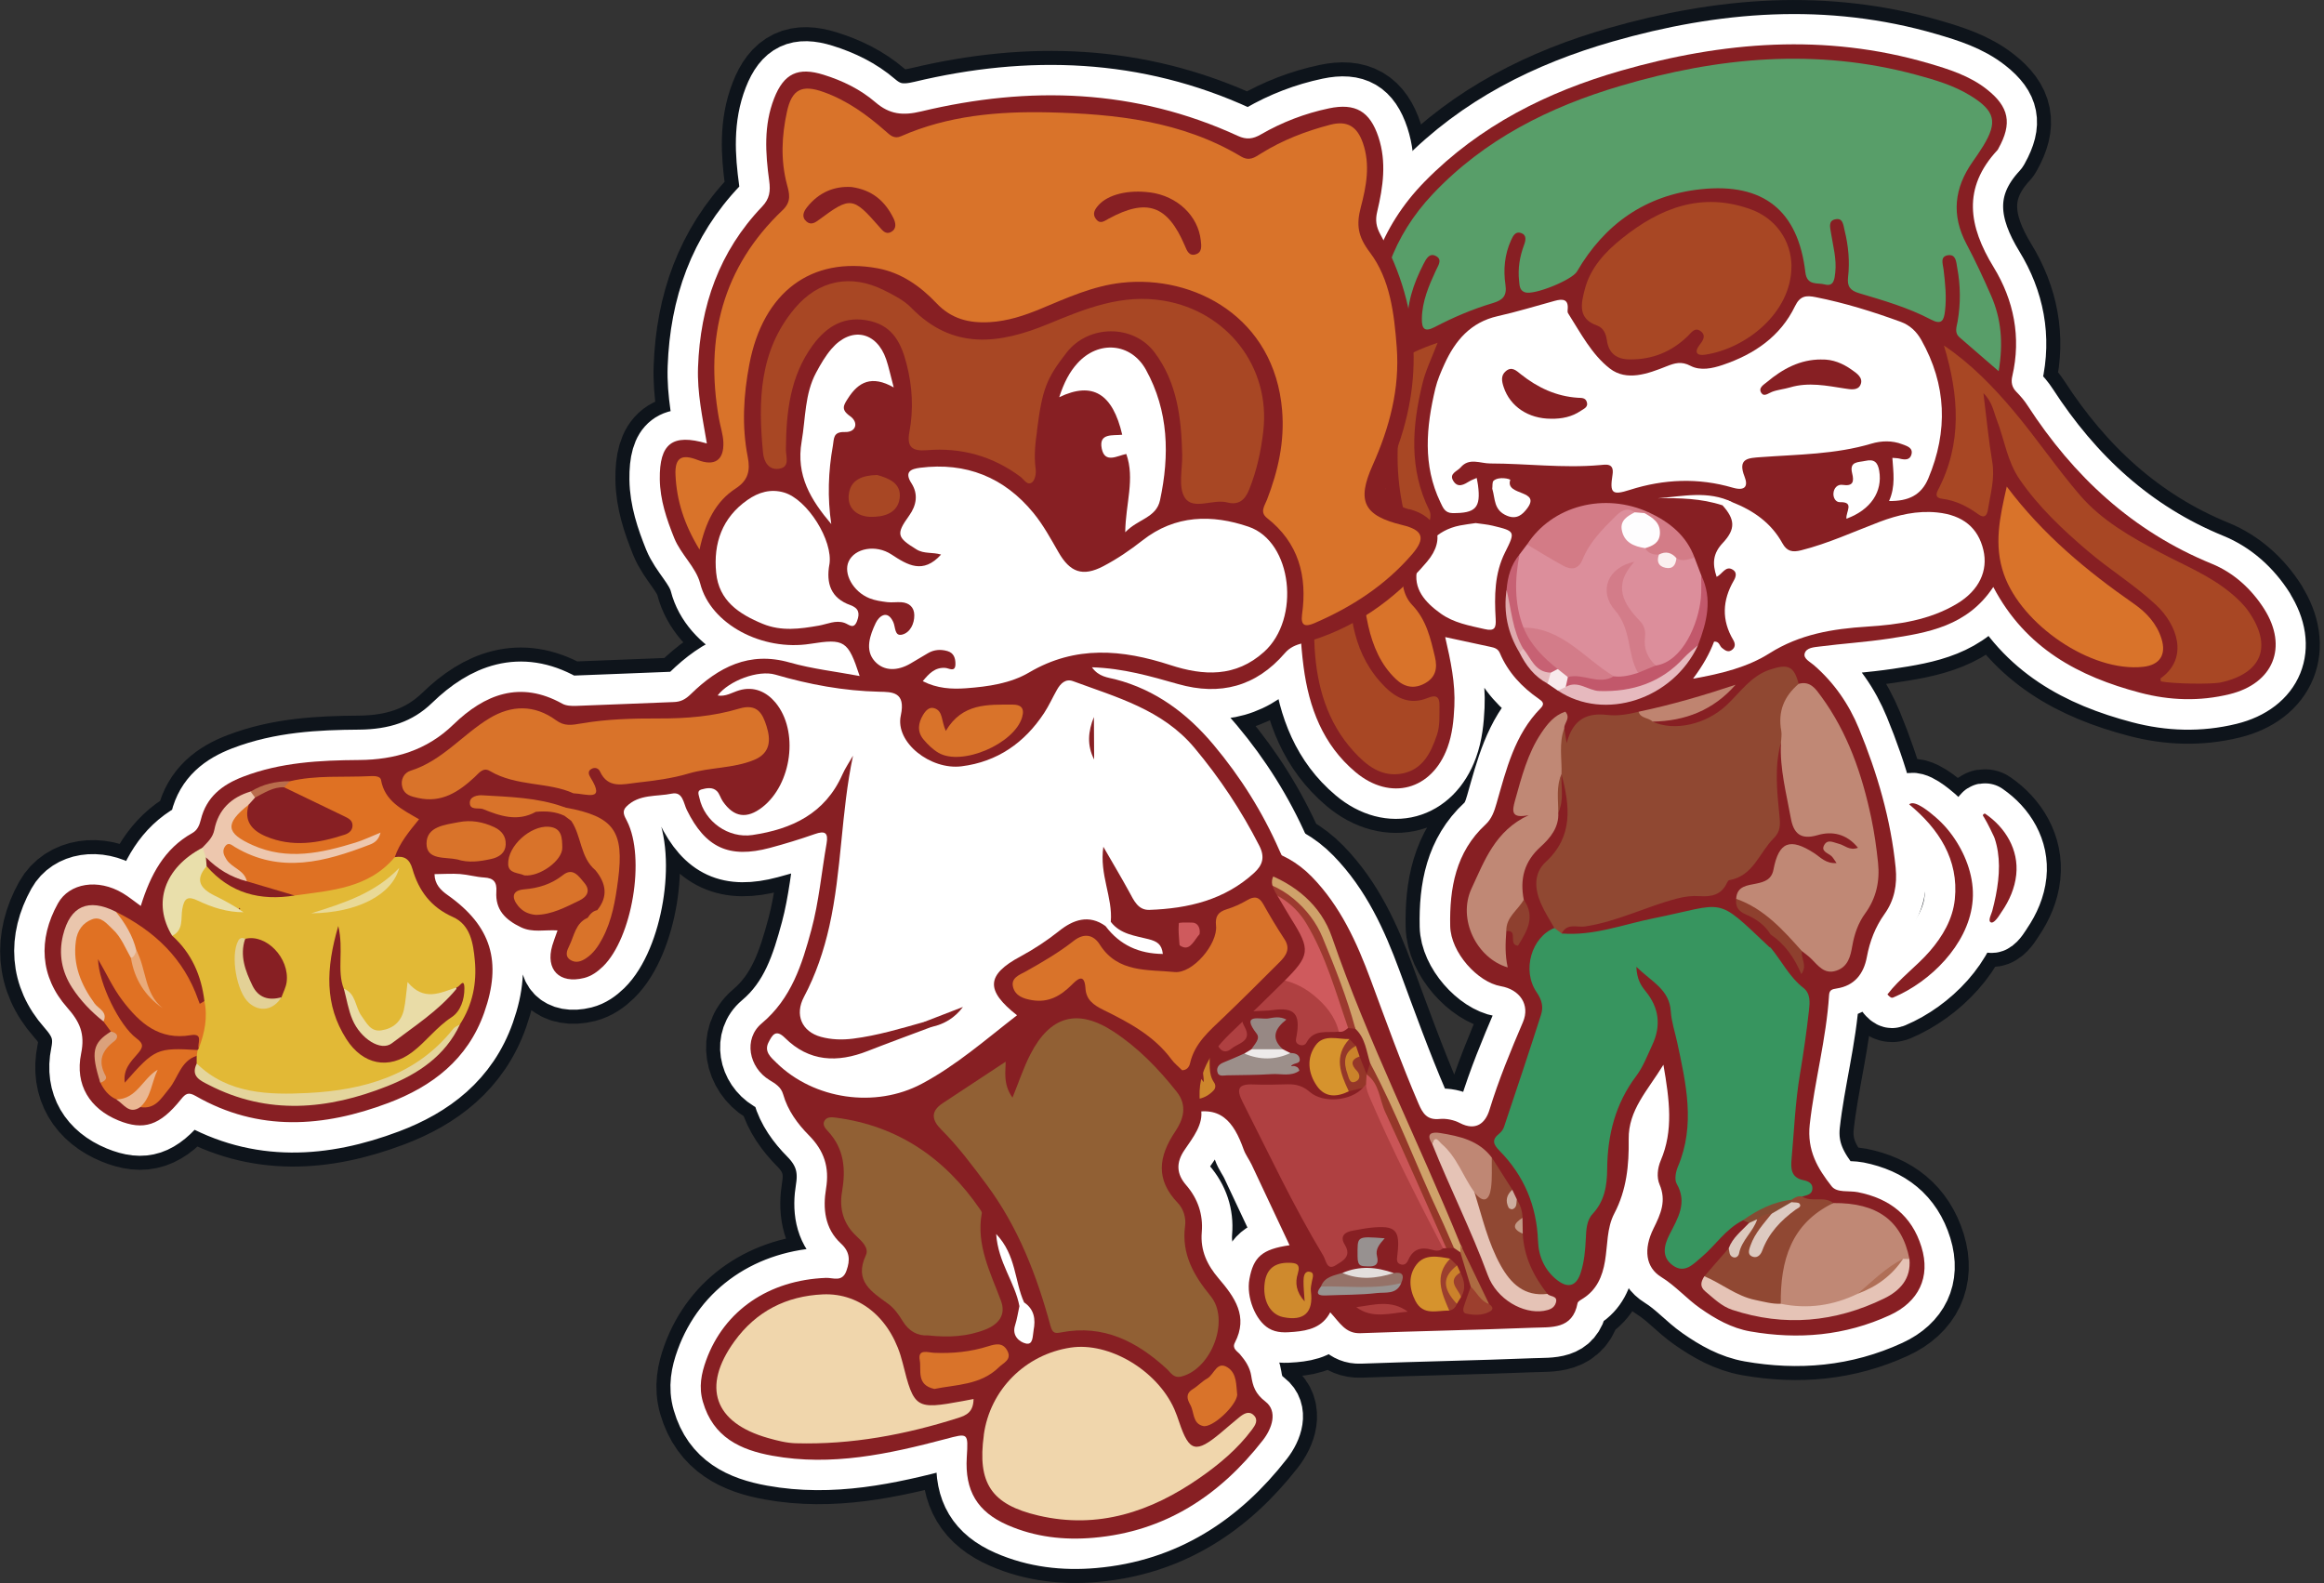 <svg width="229" height="156" viewBox="0 0 229 156" fill="none" xmlns="http://www.w3.org/2000/svg">
<rect x="0" y="0" width="229" height="156" fill="#333333" stroke="none"/>
<g clip-path="url(#clip0_19_19385)">
<path d="M223.082 60.004C221.82 58.019 220.061 56.435 217.947 55.574C210.127 52.377 204.301 46.947 199.77 39.961C199.461 39.482 199.083 39.04 198.683 38.635C198.227 38.174 198.13 37.672 198.273 37.069C199.162 33.237 198.42 29.59 196.431 26.338C193.962 22.299 193.331 18.537 196.813 14.797C196.85 14.755 196.873 14.7 196.9 14.65C198.277 12.181 197.969 10.546 195.758 8.81C194.059 7.47 192.028 6.834 189.997 6.24C179.833 3.274 169.742 4.099 159.721 6.972C152.412 9.068 145.775 12.393 140.373 17.901C135.943 22.414 134.087 28.005 134.243 34.135C134.294 36.056 133.787 37.46 133.083 39.04C129.306 47.542 127.211 56.366 128.436 65.724C128.961 69.721 130.333 73.397 133.557 76.1C136.993 78.978 141.092 77.868 142.621 73.659C143.095 72.356 143.229 71.002 143.293 69.615C143.399 67.336 142.929 65.125 142.39 62.79C144.058 63.15 145.444 63.449 146.83 63.748C147.226 63.836 147.59 63.928 147.779 64.37C148.585 66.272 149.943 67.718 151.62 68.879C152.011 69.15 152.223 69.371 151.799 69.795C149.229 72.402 148.414 75.824 147.452 79.176C147.231 79.95 146.977 80.696 146.356 81.272C143.427 83.98 142.809 87.554 142.883 91.261C142.934 93.877 145.596 96.797 147.866 97.193C149.736 97.52 150.781 99.021 150.049 100.739C148.833 103.581 147.659 106.418 146.752 109.383C146.356 110.682 145.416 111.497 143.836 110.678C143.252 110.374 142.496 110.212 141.847 110.277C140.613 110.401 140.189 109.757 139.761 108.762C138.043 104.764 136.569 100.675 135.063 96.599C133.686 92.878 132.06 89.29 129.242 86.402C126.469 83.565 122.578 82.677 119.027 84.362C116.112 85.744 113.943 88.346 114.302 92.698C114.518 95.3 115.472 97.686 116.089 100.168C116.19 100.573 116.54 100.891 115.845 101.246C113.114 102.636 112.303 105.133 113.57 107.901C114.21 109.301 115.37 110.337 116.803 109.862C120.215 108.729 121.56 110.558 122.532 113.284C122.721 113.819 123.084 114.284 123.328 114.799C124.567 117.415 125.792 120.031 127.054 122.721C124.351 123.108 123.494 123.872 123.098 126.06C122.78 127.828 123.692 130.131 125.009 130.914C125.802 131.384 126.658 131.328 127.515 131.255C128.947 131.13 130.292 130.799 131.056 129.33C131.991 130.343 132.558 131.444 134.032 131.388C139.692 131.176 145.352 131.075 151.007 130.849C152.817 130.776 154.945 131.052 155.428 128.427C155.461 128.257 155.737 128.105 155.93 127.989C157.307 127.133 157.869 125.82 158.132 124.287C158.399 122.712 158.302 121.017 159.048 119.594C160.269 117.263 160.499 114.818 160.467 112.276C160.425 109.393 162.332 107.481 163.889 104.935C164.496 108.444 164.883 111.428 163.626 114.367C163.308 115.113 163.202 116.025 163.506 116.729C164.202 118.355 163.626 119.635 162.917 121.063C161.904 123.108 162.134 124.908 163.668 125.848C165.104 126.732 166.168 127.989 167.508 128.929C169.01 129.979 170.608 130.891 172.45 131.213C177.184 132.042 181.776 131.651 186.197 129.615C189.043 128.307 190.241 125.871 189.32 122.887C188.366 119.792 186.17 118.115 183.066 117.494C182.181 117.319 180.998 117.586 180.464 116.904C179.091 115.159 178.023 113.39 178.313 110.811C178.787 106.537 179.943 102.383 180.215 98.091C180.247 97.57 180.487 97.492 180.961 97.418C182.716 97.151 183.632 95.972 183.941 94.314C184.226 92.767 184.765 91.358 185.686 90.073C186.653 88.714 186.943 87.195 186.778 85.518C186.303 80.747 184.972 76.206 183.158 71.799C182.168 69.39 180.708 67.281 178.723 65.558C178.345 65.227 177.677 64.923 177.811 64.416C177.967 63.822 178.741 63.79 179.28 63.721C181.546 63.426 183.83 63.283 186.087 62.947C189.96 62.367 193.838 61.717 196.389 57.867C199.571 63.914 204.803 66.686 210.859 68.28C213.779 69.049 216.718 69.146 219.67 68.423C223.99 67.364 225.463 63.771 223.068 60.009L223.082 60.004Z" fill="white" stroke="#0E141B" stroke-width="8.75" stroke-linecap="round" stroke-linejoin="round"/>
<path d="M190.706 80.512C190.227 80.103 188.671 78.753 188.118 79.26C191.029 81.664 193.027 84.699 192.618 88.618C192.415 90.575 191.416 92.275 190.144 93.739C188.855 95.227 187.16 96.429 185.977 97.99C186.078 98.1 186.267 98.317 186.437 98.317C186.492 98.317 186.543 98.294 186.589 98.275C190.2 96.751 193.856 93.127 194.34 89.065C194.616 86.942 193.921 84.759 192.802 82.972C192.231 82.055 191.526 81.217 190.706 80.517V80.512Z" fill="white" stroke="#0E141B" stroke-width="8.75" stroke-linecap="round" stroke-linejoin="round"/>
<path d="M195.621 80.19C195.542 80.139 195.409 80.245 195.39 80.323C195.377 80.393 195.45 80.462 195.487 80.522C195.593 80.692 195.69 80.872 195.786 81.047C195.998 81.443 196.196 81.843 196.385 82.249C196.44 82.364 196.5 82.479 196.542 82.599C196.836 83.474 196.961 84.39 196.97 85.311C196.979 86.301 196.85 87.292 196.661 88.263C196.56 88.775 196.44 89.276 196.307 89.783C196.252 90 195.915 90.64 196.104 90.842C196.178 90.921 196.261 90.925 196.353 90.893C196.698 90.76 197.127 90.009 197.256 89.82C197.992 88.742 198.531 87.508 198.669 86.2C198.927 83.732 197.61 81.553 195.616 80.19H195.621Z" fill="white" stroke="#0E141B" stroke-width="8.75" stroke-linecap="round" stroke-linejoin="round"/>
<path d="M138.881 50.2C136.655 49.592 136.006 48.21 136.933 46.055C140.318 38.253 140.115 30.59 136.016 23.097C135.602 22.341 135.501 21.701 135.708 20.845C136.283 18.427 136.643 15.977 135.832 13.517C134.989 10.966 133.562 10.128 130.941 10.68C128.565 11.182 126.322 12.044 124.222 13.259C123.467 13.697 122.822 13.784 121.979 13.393C111.888 8.751 101.42 8.433 90.791 10.975C88.963 11.413 87.659 11.284 86.255 10.072C84.781 8.806 83.026 7.949 81.147 7.365C78.646 6.586 77.242 7.222 76.275 9.709C75.243 12.357 75.423 15.097 75.796 17.828C75.929 18.823 75.851 19.569 75.096 20.361C70.873 24.778 68.998 30.138 68.782 36.19C68.689 38.723 69.228 41.164 69.652 43.701C66.239 42.702 64.973 43.715 65.014 47.22C65.042 49.265 65.687 51.148 66.437 53.023C67.096 54.653 68.588 55.906 68.998 57.508C70.025 61.529 75.128 64.191 79.844 63.445C83.224 62.911 83.56 63.118 84.707 66.618C82.363 66.176 80.037 65.918 77.817 65.287C73.811 64.145 70.776 65.761 68.077 68.396C67.534 68.925 67.082 69.16 66.382 69.183C63.177 69.299 59.971 69.45 56.761 69.561C56.31 69.575 55.785 69.556 55.407 69.344C51.244 67.023 47.735 68.433 44.677 71.398C42.042 73.959 38.883 74.866 35.401 74.894C31.501 74.922 27.65 75.12 23.957 76.538C21.903 77.326 20.337 78.528 19.789 80.775C19.66 81.296 19.462 81.807 18.951 82.092C16.188 83.635 14.834 86.191 13.871 89.277C13.185 88.784 12.669 88.356 12.102 88.02C9.662 86.555 6.829 87.011 5.71 89.023C3.725 92.588 3.942 96.259 6.613 99.28C7.847 100.675 8.4 101.845 7.994 103.816C7.354 106.934 8.879 109.264 11.656 110.407C14.152 111.434 15.755 110.927 17.836 108.33C18.297 107.754 18.573 107.597 19.282 108.003C25.472 111.563 31.892 111.093 38.257 108.693C42.572 107.068 46.086 104.41 47.716 99.777C49.476 94.785 48.43 91.257 44.115 88.208C43.419 87.716 42.83 87.135 42.816 86.141C43.737 86.131 44.539 86.072 45.331 86.131C46.127 86.191 46.915 86.426 47.712 86.472C48.656 86.527 48.974 86.937 48.909 87.872C48.794 89.654 49.798 90.645 51.345 91.382C52.487 91.925 53.657 91.607 54.938 91.686C54.717 92.316 54.551 92.74 54.422 93.173C53.726 95.549 55.122 96.982 57.553 96.374C58.286 96.19 58.88 95.757 59.419 95.236C62.292 92.432 63.623 84.538 61.781 80.918C61.519 80.398 61.242 79.965 61.712 79.49C62.96 78.228 64.687 78.519 66.207 78.205C67.28 77.989 67.345 79.145 67.672 79.813C69.5 83.534 71.835 84.63 75.865 83.552C77.352 83.156 78.826 82.7 80.277 82.194C81.281 81.839 81.635 82.046 81.442 83.133C80.945 85.966 80.691 88.862 79.945 91.626C79.029 95.02 77.988 98.386 75.054 100.85C73.235 102.375 73.783 105.198 75.828 106.437C76.413 106.791 76.961 107.118 77.168 107.837C77.619 109.426 78.587 110.747 79.71 111.88C81.203 113.391 81.746 115.012 81.396 117.131C81.073 119.069 81.258 121.059 82.856 122.528C83.74 123.339 83.795 124.149 83.413 125.218C82.999 126.387 82.1 125.899 81.391 125.927C75.777 126.143 71.37 129.132 69.588 134.042C69.113 135.354 68.841 136.667 69.265 138.136C70.274 141.636 72.954 142.884 76.123 143.455C81.944 144.51 87.572 143.289 93.158 141.811C95.424 141.208 95.415 141.171 95.267 143.607C95.069 146.895 96.299 148.982 99.297 150.29C101.996 151.469 104.847 151.791 107.753 151.538C114.804 150.93 120.192 147.379 124.443 141.926C125.35 140.766 125.935 139.071 124.692 138.113C123.688 137.339 123.453 136.607 123.296 135.575C123.172 134.765 122.73 134.088 122.195 133.466C121.915 133.139 121.38 132.9 121.689 132.301C123.024 129.726 121.67 127.834 120.091 125.987C118.972 124.679 118.267 123.247 118.424 121.418C118.571 119.7 118.041 118.121 116.881 116.781C115.932 115.684 115.868 114.579 116.724 113.322C117.549 112.115 118.622 110.761 118.345 109.311C117.696 105.884 119.331 103.609 121.597 101.481C123.255 99.925 124.89 98.34 126.502 96.733C129.104 94.145 129.154 93.597 127.252 90.576C126.861 89.954 126.502 89.309 126.124 88.678C125.516 87.651 124.692 86.689 126.17 85.606C126.81 85.137 126.322 84.367 126.055 83.76C124.401 79.997 122.228 76.547 119.593 73.406C117.005 70.316 113.896 67.977 109.904 66.941C109.185 66.756 108.269 66.71 107.601 65.757C110.709 65.854 113.399 66.65 116.089 67.41C120.238 68.589 123.771 67.65 126.598 64.375C127.119 63.772 127.667 63.569 128.408 63.362C133.331 62.008 137.375 59.19 140.631 55.339C142.528 53.092 141.676 50.937 138.886 50.172L138.881 50.2ZM98.16 121.598C100.149 123.693 99.96 126.245 100.909 128.336C101.918 129.017 102.06 130.003 101.844 131.094C101.738 131.628 101.826 132.577 101.07 132.393C100.453 132.246 99.689 131.633 100.016 130.611C100.214 129.994 100.306 129.349 100.444 128.713C100.016 126.374 98.344 124.43 98.155 121.602L98.16 121.598Z" fill="white" stroke="#0E141B" stroke-width="8.75" stroke-linecap="round" stroke-linejoin="round"/>
<path d="M223.082 60.004C221.82 58.019 220.061 56.435 217.947 55.574C210.127 52.377 204.301 46.947 199.77 39.961C199.461 39.482 199.083 39.04 198.683 38.635C198.227 38.174 198.13 37.672 198.273 37.069C199.162 33.237 198.42 29.59 196.431 26.338C193.962 22.299 193.331 18.537 196.813 14.797C196.85 14.755 196.873 14.7 196.9 14.65C198.277 12.181 197.969 10.546 195.758 8.81C194.059 7.47 192.028 6.834 189.997 6.24C179.833 3.274 169.742 4.099 159.721 6.972C152.412 9.068 145.775 12.393 140.373 17.901C135.943 22.414 134.087 28.005 134.243 34.135C134.294 36.056 133.787 37.46 133.083 39.04C129.306 47.542 127.211 56.366 128.436 65.724C128.961 69.721 130.333 73.397 133.557 76.1C136.993 78.978 141.092 77.868 142.621 73.659C143.095 72.356 143.229 71.002 143.293 69.615C143.399 67.336 142.929 65.125 142.39 62.79C144.058 63.15 145.444 63.449 146.83 63.748C147.226 63.836 147.59 63.928 147.779 64.37C148.585 66.272 149.943 67.718 151.62 68.879C152.011 69.15 152.223 69.371 151.799 69.795C149.229 72.402 148.414 75.824 147.452 79.176C147.231 79.95 146.977 80.696 146.356 81.272C143.427 83.98 142.809 87.554 142.883 91.261C142.934 93.877 145.596 96.797 147.866 97.193C149.736 97.52 150.781 99.021 150.049 100.739C148.833 103.581 147.659 106.418 146.752 109.383C146.356 110.682 145.416 111.497 143.836 110.678C143.252 110.374 142.496 110.212 141.847 110.277C140.613 110.401 140.189 109.757 139.761 108.762C138.043 104.764 136.569 100.675 135.063 96.599C133.686 92.878 132.06 89.29 129.242 86.402C126.469 83.565 122.578 82.677 119.027 84.362C116.112 85.744 113.943 88.346 114.302 92.698C114.518 95.3 115.472 97.686 116.089 100.168C116.19 100.573 116.54 100.891 115.845 101.246C113.114 102.636 112.303 105.133 113.57 107.901C114.21 109.301 115.37 110.337 116.803 109.862C120.215 108.729 121.56 110.558 122.532 113.284C122.721 113.819 123.084 114.284 123.328 114.799C124.567 117.415 125.792 120.031 127.054 122.721C124.351 123.108 123.494 123.872 123.098 126.06C122.78 127.828 123.692 130.131 125.009 130.914C125.802 131.384 126.658 131.328 127.515 131.255C128.947 131.13 130.292 130.799 131.056 129.33C131.991 130.343 132.558 131.444 134.032 131.388C139.692 131.176 145.352 131.075 151.007 130.849C152.817 130.776 154.945 131.052 155.428 128.427C155.461 128.257 155.737 128.105 155.93 127.989C157.307 127.133 157.869 125.82 158.132 124.287C158.399 122.712 158.302 121.017 159.048 119.594C160.269 117.263 160.499 114.818 160.467 112.276C160.425 109.393 162.332 107.481 163.889 104.935C164.496 108.444 164.883 111.428 163.626 114.367C163.308 115.113 163.202 116.025 163.506 116.729C164.202 118.355 163.626 119.635 162.917 121.063C161.904 123.108 162.134 124.908 163.668 125.848C165.104 126.732 166.168 127.989 167.508 128.929C169.01 129.979 170.608 130.891 172.45 131.213C177.184 132.042 181.776 131.651 186.197 129.615C189.043 128.307 190.241 125.871 189.32 122.887C188.366 119.792 186.17 118.115 183.066 117.494C182.181 117.319 180.998 117.586 180.464 116.904C179.091 115.159 178.023 113.39 178.313 110.811C178.787 106.537 179.943 102.383 180.215 98.091C180.247 97.57 180.487 97.492 180.961 97.418C182.716 97.151 183.632 95.972 183.941 94.314C184.226 92.767 184.765 91.358 185.686 90.073C186.653 88.714 186.943 87.195 186.778 85.518C186.303 80.747 184.972 76.206 183.158 71.799C182.168 69.39 180.708 67.281 178.723 65.558C178.345 65.227 177.677 64.923 177.811 64.416C177.967 63.822 178.741 63.79 179.28 63.721C181.546 63.426 183.83 63.283 186.087 62.947C189.96 62.367 193.838 61.717 196.389 57.867C199.571 63.914 204.803 66.686 210.859 68.28C213.779 69.049 216.718 69.146 219.67 68.423C223.99 67.364 225.463 63.771 223.068 60.009L223.082 60.004Z" fill="white" stroke="white" stroke-width="5.987" stroke-linecap="round" stroke-linejoin="round"/>
<path d="M190.706 80.512C190.227 80.103 188.671 78.753 188.118 79.26C191.029 81.664 193.027 84.699 192.618 88.618C192.415 90.575 191.416 92.275 190.144 93.739C188.855 95.227 187.16 96.429 185.977 97.99C186.078 98.1 186.267 98.317 186.437 98.317C186.492 98.317 186.543 98.294 186.589 98.275C190.2 96.751 193.856 93.127 194.34 89.065C194.616 86.942 193.921 84.759 192.802 82.972C192.231 82.055 191.526 81.217 190.706 80.517V80.512Z" fill="white" stroke="white" stroke-width="5.987" stroke-linecap="round" stroke-linejoin="round"/>
<path d="M195.621 80.19C195.542 80.139 195.409 80.245 195.39 80.323C195.377 80.393 195.45 80.462 195.487 80.522C195.593 80.692 195.69 80.872 195.786 81.047C195.998 81.443 196.196 81.843 196.385 82.249C196.44 82.364 196.5 82.479 196.542 82.599C196.836 83.474 196.961 84.39 196.97 85.311C196.979 86.301 196.85 87.292 196.661 88.263C196.56 88.775 196.44 89.276 196.307 89.783C196.252 90 195.915 90.64 196.104 90.842C196.178 90.921 196.261 90.925 196.353 90.893C196.698 90.76 197.127 90.009 197.256 89.82C197.992 88.742 198.531 87.508 198.669 86.2C198.927 83.732 197.61 81.553 195.616 80.19H195.621Z" fill="white" stroke="white" stroke-width="5.987" stroke-linecap="round" stroke-linejoin="round"/>
<path d="M138.881 50.2C136.655 49.592 136.006 48.21 136.933 46.055C140.318 38.253 140.115 30.59 136.016 23.097C135.602 22.341 135.501 21.701 135.708 20.845C136.283 18.427 136.643 15.977 135.832 13.517C134.989 10.966 133.562 10.128 130.941 10.68C128.565 11.182 126.322 12.044 124.222 13.259C123.467 13.697 122.822 13.784 121.979 13.393C111.888 8.751 101.42 8.433 90.791 10.975C88.963 11.413 87.659 11.284 86.255 10.072C84.781 8.806 83.026 7.949 81.147 7.365C78.646 6.586 77.242 7.222 76.275 9.709C75.243 12.357 75.423 15.097 75.796 17.828C75.929 18.823 75.851 19.569 75.096 20.361C70.873 24.778 68.998 30.138 68.782 36.19C68.689 38.723 69.228 41.164 69.652 43.701C66.239 42.702 64.973 43.715 65.014 47.22C65.042 49.265 65.687 51.148 66.437 53.023C67.096 54.653 68.588 55.906 68.998 57.508C70.025 61.529 75.128 64.191 79.844 63.445C83.224 62.911 83.56 63.118 84.707 66.618C82.363 66.176 80.037 65.918 77.817 65.287C73.811 64.145 70.776 65.761 68.077 68.396C67.534 68.925 67.082 69.16 66.382 69.183C63.177 69.299 59.971 69.45 56.761 69.561C56.31 69.575 55.785 69.556 55.407 69.344C51.244 67.023 47.735 68.433 44.677 71.398C42.042 73.959 38.883 74.866 35.401 74.894C31.501 74.922 27.65 75.12 23.957 76.538C21.903 77.326 20.337 78.528 19.789 80.775C19.66 81.296 19.462 81.807 18.951 82.092C16.188 83.635 14.834 86.191 13.871 89.277C13.185 88.784 12.669 88.356 12.102 88.02C9.662 86.555 6.829 87.011 5.71 89.023C3.725 92.588 3.942 96.259 6.613 99.28C7.847 100.675 8.4 101.845 7.994 103.816C7.354 106.934 8.879 109.264 11.656 110.407C14.152 111.434 15.755 110.927 17.836 108.33C18.297 107.754 18.573 107.597 19.282 108.003C25.472 111.563 31.892 111.093 38.257 108.693C42.572 107.068 46.086 104.41 47.716 99.777C49.476 94.785 48.43 91.257 44.115 88.208C43.419 87.716 42.83 87.135 42.816 86.141C43.737 86.131 44.539 86.072 45.331 86.131C46.127 86.191 46.915 86.426 47.712 86.472C48.656 86.527 48.974 86.937 48.909 87.872C48.794 89.654 49.798 90.645 51.345 91.382C52.487 91.925 53.657 91.607 54.938 91.686C54.717 92.316 54.551 92.74 54.422 93.173C53.726 95.549 55.122 96.982 57.553 96.374C58.286 96.19 58.88 95.757 59.419 95.236C62.292 92.432 63.623 84.538 61.781 80.918C61.519 80.398 61.242 79.965 61.712 79.49C62.96 78.228 64.687 78.519 66.207 78.205C67.28 77.989 67.345 79.145 67.672 79.813C69.5 83.534 71.835 84.63 75.865 83.552C77.352 83.156 78.826 82.7 80.277 82.194C81.281 81.839 81.635 82.046 81.442 83.133C80.945 85.966 80.691 88.862 79.945 91.626C79.029 95.02 77.988 98.386 75.054 100.85C73.235 102.375 73.783 105.198 75.828 106.437C76.413 106.791 76.961 107.118 77.168 107.837C77.619 109.426 78.587 110.747 79.71 111.88C81.203 113.391 81.746 115.012 81.396 117.131C81.073 119.069 81.258 121.059 82.856 122.528C83.74 123.339 83.795 124.149 83.413 125.218C82.999 126.387 82.1 125.899 81.391 125.927C75.777 126.143 71.37 129.132 69.588 134.042C69.113 135.354 68.841 136.667 69.265 138.136C70.274 141.636 72.954 142.884 76.123 143.455C81.944 144.51 87.572 143.289 93.158 141.811C95.424 141.208 95.415 141.171 95.267 143.607C95.069 146.895 96.299 148.982 99.297 150.29C101.996 151.469 104.847 151.791 107.753 151.538C114.804 150.93 120.192 147.379 124.443 141.926C125.35 140.766 125.935 139.071 124.692 138.113C123.688 137.339 123.453 136.607 123.296 135.575C123.172 134.765 122.73 134.088 122.195 133.466C121.915 133.139 121.38 132.9 121.689 132.301C123.024 129.726 121.67 127.834 120.091 125.987C118.972 124.679 118.267 123.247 118.424 121.418C118.571 119.7 118.041 118.121 116.881 116.781C115.932 115.684 115.868 114.579 116.724 113.322C117.549 112.115 118.622 110.761 118.345 109.311C117.696 105.884 119.331 103.609 121.597 101.481C123.255 99.925 124.89 98.34 126.502 96.733C129.104 94.145 129.154 93.597 127.252 90.576C126.861 89.954 126.502 89.309 126.124 88.678C125.516 87.651 124.692 86.689 126.17 85.606C126.81 85.137 126.322 84.367 126.055 83.76C124.401 79.997 122.228 76.547 119.593 73.406C117.005 70.316 113.896 67.977 109.904 66.941C109.185 66.756 108.269 66.71 107.601 65.757C110.709 65.854 113.399 66.65 116.089 67.41C120.238 68.589 123.771 67.65 126.598 64.375C127.119 63.772 127.667 63.569 128.408 63.362C133.331 62.008 137.375 59.19 140.631 55.339C142.528 53.092 141.676 50.937 138.886 50.172L138.881 50.2ZM98.16 121.598C100.149 123.693 99.96 126.245 100.909 128.336C101.918 129.017 102.06 130.003 101.844 131.094C101.738 131.628 101.826 132.577 101.07 132.393C100.453 132.246 99.689 131.633 100.016 130.611C100.214 129.994 100.306 129.349 100.444 128.713C100.016 126.374 98.344 124.43 98.155 121.602L98.16 121.598Z" fill="white" stroke="white" stroke-width="5.987" stroke-linecap="round" stroke-linejoin="round"/>
<path d="M196.404 57.857C193.848 61.707 189.975 62.352 186.101 62.937C183.845 63.278 181.556 63.421 179.295 63.711C178.76 63.78 177.982 63.812 177.825 64.406C177.692 64.913 178.36 65.217 178.737 65.548C180.722 67.271 182.182 69.38 183.172 71.789C184.982 76.196 186.318 80.737 186.792 85.508C186.958 87.189 186.668 88.709 185.701 90.063C184.784 91.348 184.241 92.762 183.955 94.305C183.647 95.967 182.735 97.142 180.976 97.409C180.501 97.483 180.262 97.561 180.229 98.081C179.958 102.369 178.806 106.528 178.327 110.801C178.042 113.376 179.11 115.149 180.478 116.894C181.012 117.576 182.196 117.304 183.08 117.484C186.184 118.101 188.381 119.782 189.334 122.877C190.256 125.861 189.058 128.297 186.212 129.605C181.795 131.636 177.204 132.028 172.469 131.203C170.627 130.881 169.024 129.969 167.528 128.919C166.188 127.98 165.119 126.722 163.687 125.838C162.153 124.894 161.923 123.098 162.936 121.053C163.645 119.625 164.221 118.34 163.526 116.719C163.226 116.019 163.328 115.103 163.645 114.357C164.903 111.419 164.516 108.434 163.908 104.925C162.351 107.472 160.445 109.383 160.486 112.266C160.523 114.813 160.288 117.258 159.068 119.584C158.321 121.007 158.418 122.702 158.151 124.277C157.893 125.811 157.327 127.123 155.95 127.98C155.761 128.099 155.48 128.247 155.448 128.417C154.959 131.042 152.836 130.766 151.026 130.84C145.371 131.065 139.706 131.167 134.051 131.378C132.577 131.434 132.011 130.328 131.076 129.32C130.311 130.789 128.966 131.121 127.529 131.245C126.673 131.319 125.816 131.374 125.024 130.904C123.707 130.126 122.79 127.818 123.113 126.05C123.509 123.867 124.366 123.098 127.069 122.711C125.807 120.026 124.582 117.406 123.343 114.79C123.099 114.274 122.735 113.804 122.546 113.275C121.575 110.548 120.23 108.72 116.817 109.853C115.385 110.327 114.224 109.295 113.584 107.891C112.318 105.127 113.128 102.627 115.859 101.236C116.555 100.881 116.205 100.563 116.103 100.158C115.486 97.676 114.533 95.29 114.316 92.688C113.953 88.336 116.122 85.739 119.042 84.352C122.588 82.671 126.484 83.556 129.257 86.393C132.075 89.28 133.701 92.868 135.078 96.589C136.588 100.665 138.057 104.754 139.775 108.752C140.204 109.747 140.627 110.392 141.862 110.267C142.511 110.203 143.271 110.364 143.851 110.668C145.431 111.488 146.37 110.677 146.766 109.374C147.674 106.412 148.848 103.571 150.064 100.729C150.801 99.011 149.751 97.505 147.881 97.183C145.61 96.787 142.948 93.867 142.898 91.251C142.824 87.544 143.441 83.97 146.37 81.262C146.997 80.686 147.245 79.94 147.466 79.167C148.429 75.814 149.244 72.392 151.814 69.785C152.233 69.357 152.021 69.141 151.634 68.869C149.958 67.708 148.599 66.262 147.793 64.36C147.605 63.913 147.241 63.821 146.845 63.738C145.458 63.439 144.068 63.14 142.405 62.781C142.944 65.115 143.414 67.326 143.308 69.606C143.243 70.987 143.11 72.341 142.635 73.649C141.106 77.859 137.007 78.973 133.572 76.09C130.348 73.387 128.976 69.712 128.451 65.714C127.226 56.356 129.321 47.532 133.097 39.03C133.802 37.446 134.309 36.046 134.258 34.126C134.101 27.996 135.957 22.405 140.388 17.891C145.79 12.388 152.426 9.063 159.735 6.963C169.757 4.089 179.843 3.264 190.011 6.23C192.042 6.824 194.073 7.46 195.773 8.8C197.983 10.541 198.292 12.171 196.915 14.64C196.887 14.691 196.869 14.746 196.827 14.787C193.346 18.527 193.977 22.29 196.445 26.328C198.435 29.58 199.176 33.227 198.287 37.059C198.145 37.662 198.241 38.164 198.697 38.625C199.098 39.03 199.476 39.472 199.784 39.951C204.316 46.938 210.142 52.368 217.962 55.564C220.076 56.43 221.835 58.014 223.097 59.994C225.487 63.757 224.018 67.349 219.698 68.408C216.746 69.131 213.808 69.035 210.888 68.266C204.836 66.672 199.6 63.895 196.418 57.853L196.404 57.857Z" fill="#871F23"/>
<path d="M196.942 36.58C195.496 35.328 194.303 34.287 193.101 33.255C192.549 32.781 192.802 32.228 192.899 31.671C193.203 29.907 193.189 28.134 192.857 26.379C192.76 25.859 192.756 25.044 191.968 25.15C191.139 25.26 191.443 25.992 191.512 26.54C191.673 27.904 191.821 29.262 191.655 30.648C191.545 31.588 191.323 32.044 190.273 31.491C188.035 30.312 185.608 29.612 183.195 28.894C182.301 28.631 181.997 28.212 182.103 27.309C182.283 25.762 182.136 24.224 181.763 22.713C181.629 22.179 181.615 21.41 180.795 21.622C180.141 21.788 180.34 22.432 180.418 22.939C180.62 24.238 180.989 25.518 180.842 26.849C180.772 27.462 180.722 28.281 179.801 28.028C179.096 27.834 178.055 28.198 177.894 26.826C177.18 20.742 173.749 17.993 167.596 18.647C162.162 19.227 158.127 22.059 155.387 26.762C154.904 27.59 151.164 29.115 150.266 28.806C149.709 28.613 149.736 28.106 149.686 27.669C149.552 26.453 149.75 25.279 150.178 24.132C150.34 23.699 150.459 23.16 149.884 22.962C149.322 22.769 149.087 23.252 148.894 23.676C148.258 25.076 148.124 26.573 148.341 28.051C148.507 29.166 148.078 29.575 147.102 29.866C145.126 30.455 143.224 31.261 141.396 32.219C140.383 32.748 140.088 32.431 140.106 31.381C140.139 29.668 140.797 28.152 141.493 26.642C141.7 26.186 142.133 25.619 141.553 25.265C140.866 24.846 140.53 25.509 140.272 26.011C139.268 27.968 138.564 30.008 138.716 32.26C138.789 33.343 137.302 34.991 136.284 34.991C135.4 34.991 135.699 34.278 135.685 33.854C135.547 28.221 137.283 23.252 141.17 19.135C146.268 13.733 152.67 10.532 159.689 8.459C169.286 5.623 178.981 4.715 188.79 7.363C190.67 7.87 192.544 8.418 194.216 9.459C196.601 10.946 196.855 12.038 195.413 14.396C195.086 14.935 194.722 15.45 194.363 15.966C192.562 18.541 192.263 21.198 193.769 24.04C194.653 25.707 195.45 27.425 196.205 29.152C197.186 31.404 197.416 33.762 196.942 36.59V36.58Z" fill="#589E69"/>
<path d="M174.482 93.394C175.564 94.706 176.319 96.272 177.701 97.35C178.424 97.912 178.336 98.81 178.249 99.579C178.014 101.67 177.719 103.76 177.365 105.838C176.899 108.601 176.789 111.392 176.54 114.173C176.457 115.108 176.443 116.034 177.692 116.296C178.129 116.389 178.631 116.573 178.59 117.158C178.548 117.733 178.009 117.779 177.581 117.913C177.323 118.254 177.047 118.572 176.6 118.673C174.891 118.949 173.455 120.064 171.723 120.266C170.042 121.105 169.047 122.721 167.661 123.886C166.841 124.577 166.003 125.54 164.838 124.701C163.682 123.868 163.967 122.703 164.529 121.611C165.335 120.036 166.293 118.521 165.211 116.642C164.981 116.237 165.123 115.472 165.331 114.979C167.085 110.857 166.136 106.772 165.257 102.678C165.04 101.674 164.7 100.675 164.635 99.662C164.497 97.511 162.784 96.774 161.241 95.273C161.296 96.525 161.706 97.129 162.162 97.691C163.493 99.325 163.696 101.094 162.807 102.982C162.323 104.014 161.913 105.124 161.236 106.022C159.173 108.753 158.395 111.852 158.367 115.187C158.353 116.835 158.118 118.346 156.93 119.626C156.327 120.28 156.304 121.201 156.262 122.062C156.207 123.209 156.11 124.342 155.751 125.443C155.337 126.705 154.549 126.995 153.476 126.175C152.219 125.213 151.606 123.822 151.551 122.297C151.422 118.816 150.174 115.85 147.742 113.381C147.148 112.778 146.973 112.317 147.705 111.733C147.922 111.562 148.12 111.304 148.203 111.046C149.437 107.367 150.667 103.687 151.85 99.993C152.094 99.233 151.947 98.561 151.417 97.783C149.935 95.623 150.92 92.348 153.154 91.45C153.587 91.358 154.006 91.501 154.429 91.542C157.276 91.34 160.076 90.824 162.77 89.907C164.686 89.253 166.638 89.014 168.623 88.839C169.452 88.765 170.139 88.926 170.806 89.534C172.128 90.736 173.897 91.496 174.477 93.403L174.482 93.394Z" fill="#37955F"/>
<path d="M186.142 49.374C186.796 47.905 186.561 46.538 186.469 45.119C186.755 45.147 186.985 45.142 187.197 45.197C187.676 45.317 188.187 45.359 188.344 44.801C188.537 44.111 187.892 43.954 187.441 43.779C186.446 43.392 185.378 43.429 184.402 43.719C180.851 44.778 177.18 44.778 173.542 45.045C172.28 45.138 171.184 45.142 171.907 46.98C172.257 47.873 172.008 48.426 170.723 48.053C167.352 47.067 163.953 47.205 160.601 48.274C158.864 48.827 158.602 48.628 158.892 46.791C159.085 45.58 158.224 45.782 157.626 45.833C154.019 46.151 150.432 45.676 146.835 45.672C145.859 45.672 144.763 45.073 143.929 46.059C143.602 46.445 142.759 46.657 143.197 47.38C143.653 48.136 144.27 47.744 144.827 47.408C145.011 47.297 145.228 47.228 145.509 47.099C145.564 47.394 145.61 47.601 145.638 47.813C145.928 50.047 145.407 50.581 143.123 50.563C142.358 50.553 142.174 49.987 141.939 49.508C140.171 45.842 140.535 42.066 141.437 38.28C141.635 37.456 141.981 36.654 142.335 35.876C143.395 33.55 144.919 31.754 147.576 31.155C149.469 30.732 151.33 30.156 153.204 29.645C153.983 29.433 154.586 29.461 154.471 30.529C154.457 30.64 154.457 30.778 154.512 30.865C155.742 32.8 156.843 34.932 158.625 36.313C160.283 37.598 162.374 36.834 164.207 36.102C165.031 35.775 165.676 35.577 166.578 36.051C167.55 36.558 168.72 36.313 169.761 35.959C172.846 34.913 175.426 33.173 176.876 30.17C177.378 29.134 177.977 29.097 178.903 29.281C181.772 29.847 184.549 30.713 187.289 31.713C188.201 32.044 188.855 32.68 189.311 33.486C191.812 37.921 191.973 42.476 190.006 47.155C189.311 48.803 188.044 49.398 186.129 49.374H186.142Z" fill="white"/>
<path d="M153.895 91.998C153.651 91.814 153.407 91.63 153.158 91.445C152.716 90.653 152.209 89.889 151.85 89.06C151.219 87.614 151.09 86.071 152.32 84.933C155.051 82.4 154.692 79.416 153.863 76.298C152.716 74.778 152.836 72.793 154.139 71.766C154.194 72.098 154.245 72.43 154.374 73.226C155.019 70.772 156.479 70.228 158.399 70.454C159.431 70.574 160.448 70.389 161.452 70.141C161.83 70.574 162.857 70.095 162.825 71.112C165.017 72.098 168.089 71.384 170.101 69.519C171.465 68.252 172.501 66.618 174.417 65.982C176.176 65.397 176.775 65.627 177.235 67.391C177.369 67.658 177.424 68.008 177.249 68.197C175.867 69.703 176.346 71.601 176.135 73.351C175.522 75.824 175.402 78.306 175.973 80.802C176.01 80.968 176.006 81.143 176.006 81.314C176.006 82.299 173.233 86.264 172.289 86.545C171.782 86.697 171.207 86.794 170.963 87.245C170.069 88.894 168.494 88.88 166.961 88.995C165.588 89.097 164.271 89.378 162.981 89.866C160.048 90.976 156.962 91.464 153.89 91.998H153.895Z" fill="#904832"/>
<path d="M170.705 49.495C172.782 50.31 174.537 51.539 175.633 53.534C176.08 54.344 176.623 54.441 177.475 54.229C180.146 53.557 182.638 52.401 185.198 51.429C187.041 50.729 188.92 50.301 190.877 50.499C193.428 50.757 194.925 52.023 195.436 54.202C195.915 56.228 195.027 58.171 192.857 59.479C190.14 61.119 187.054 61.556 183.978 61.75C180.57 61.966 177.346 62.496 174.366 64.375C172.207 65.738 169.697 66.374 166.827 66.88C167.813 65.558 168.444 64.43 168.9 63.228C169.425 63.182 169.429 63.647 169.669 63.841C170.001 64.108 170.318 64.352 170.719 63.997C171.028 63.721 170.972 63.376 170.788 63.062C169.623 61.1 169.72 59.157 170.839 57.218C171.055 56.845 171.175 56.417 170.76 56.15C170.042 55.684 169.72 56.578 169.153 56.845C168.702 55.509 168.794 54.528 169.761 53.501C171.064 52.111 170.949 51.157 169.729 49.794C169.83 48.942 170.328 49.412 170.714 49.495H170.705Z" fill="white"/>
<path d="M176.522 26.255C176.522 30.801 172.069 34.352 168.011 34.955C167.187 35.079 166.915 34.697 167.482 33.974C167.822 33.541 168.131 33.057 167.583 32.638C167.003 32.201 166.653 32.786 166.307 33.122C164.714 34.669 162.821 35.438 160.596 35.42C159.335 35.411 158.524 34.849 158.344 33.564C158.248 32.892 158.013 32.307 157.363 32.077C155.434 31.395 155.802 29.907 156.157 28.526C156.705 26.38 158.183 24.809 159.837 23.487C163.576 20.489 167.693 18.873 172.529 20.632C174.961 21.516 176.508 23.695 176.531 26.255H176.522Z" fill="#A84724"/>
<path d="M191.559 34.053C194.179 35.826 196.371 38.069 198.384 40.459C200.664 43.162 202.644 46.114 204.951 48.795C207.097 51.291 209.967 52.912 212.854 54.446C215.221 55.703 217.731 56.702 219.827 58.448C220.49 59 221.103 59.576 221.595 60.294C223.93 63.693 222.899 66.337 218.864 67.244C217.948 67.451 214.13 67.391 212.928 67.147C212.919 67.041 212.863 66.871 212.905 66.844C215.728 64.826 214.517 61.538 212.44 59.604C210.363 57.665 207.903 56.154 205.734 54.307C203.256 52.198 200.894 49.974 199.019 47.257C197.771 45.447 197.518 43.324 196.754 41.366C196.431 40.537 196.321 39.607 195.441 38.746C195.745 41.168 195.948 43.356 196.311 45.511C196.588 47.155 196.127 48.684 195.879 50.25C195.796 50.78 195.542 51.116 194.948 50.688C193.871 49.905 192.71 49.315 191.365 49.149C190.836 49.085 190.688 48.822 190.946 48.325C193.373 43.701 193.032 38.971 191.554 34.067L191.559 34.053Z" fill="#A84724"/>
<path d="M141.654 33.781C141.097 35.25 140.484 36.475 140.171 37.774C139.135 42.007 138.817 46.225 140.853 50.315C141.253 51.116 140.392 52.746 139.559 52.903C138.863 53.032 138.886 52.406 138.767 52.023C137.767 48.758 137.495 45.428 137.882 42.039C137.919 41.698 138.039 41.366 138.048 41.03C138.062 40.588 138.163 39.989 137.597 39.879C137.132 39.787 136.993 40.335 136.851 40.689C134.847 45.82 133.208 51.093 133.014 56.597C132.876 60.571 133.374 64.619 136.501 67.714C137.707 68.902 139.047 69.45 140.682 68.778C141.521 68.433 141.861 68.663 141.843 69.543C141.82 70.51 141.912 71.477 141.59 72.43C141 74.175 140.203 75.801 138.242 76.211C136.155 76.649 134.649 75.442 133.341 73.996C130.762 71.141 129.763 67.599 129.542 63.919C129.031 55.501 130.79 47.473 134.17 39.764C135.603 36.494 138.274 34.923 141.65 33.781H141.654Z" fill="#A84724"/>
<path d="M175.49 73.208C175.504 72.812 175.591 72.407 175.522 72.029C175.168 70.132 175.794 68.612 177.24 67.387C178.387 67.069 178.926 67.907 179.455 68.63C182.076 72.209 183.48 76.307 184.388 80.595C184.692 82.046 184.903 83.524 185.055 84.998C185.249 86.817 184.89 88.507 183.775 90.032C183.098 90.962 182.725 92.053 182.522 93.2C182.343 94.227 182.113 95.268 180.943 95.655C179.773 96.042 179.17 95.171 178.483 94.49C178.203 94.209 177.871 93.978 177.562 93.73C177.392 93.762 177.18 93.803 177.07 93.698C175.154 91.791 173.072 90.091 170.792 88.636C170.604 87.291 171.511 86.817 172.547 86.508C173.487 86.232 174.076 85.873 174.2 84.694C174.38 82.985 175.61 82.456 177.507 82.916C178.359 83.123 179.308 83.796 180.031 82.603C180.141 82.419 180.505 82.516 180.754 82.562C180.151 82.382 179.658 82.695 179.119 82.879C177.613 83.386 176.328 82.709 176.038 81.134C175.554 78.518 175.043 75.893 175.495 73.208H175.49Z" fill="#C08875"/>
<path d="M142.197 123.011C141.852 123.32 141.47 123.265 141.069 123.149C140.065 122.869 139.254 123.076 138.799 124.098C138.647 124.439 138.449 124.72 138.034 124.6C137.624 124.485 137.629 124.176 137.679 123.785C138.006 121.183 137.56 120.718 135.022 120.989C134.456 121.049 133.898 121.174 133.332 121.266C132.494 121.404 131.996 121.823 132.512 122.661C133.231 123.822 132.273 124.273 131.632 124.678C130.734 125.245 130.67 124.204 130.403 123.757C127.451 118.862 125.028 113.685 122.445 108.592C121.814 107.348 121.979 106.805 123.462 106.865C124.605 106.911 125.747 106.883 126.889 106.851C127.722 106.828 128.399 107.026 129.067 107.606C130.394 108.757 133.111 108.49 134.285 107.21C134.235 106.846 134.419 106.759 134.737 106.823C135.948 108.49 136.671 110.406 137.417 112.29C138.61 115.316 140.424 118.014 141.787 120.948C142.087 121.593 142.63 122.215 142.197 123.016V123.011Z" fill="#AF4041"/>
<path d="M149.732 54.634C149.981 54.307 150.225 53.98 150.473 53.653C151.556 53.23 152.325 53.953 153.108 54.45C154.254 55.178 155.083 55.288 155.811 53.856C156.424 52.649 157.345 51.613 158.372 50.706C159.247 49.937 160.186 49.656 161.227 50.402C160.785 51.885 161.113 52.915 162.213 53.492C162.613 53.87 163.134 54.072 163.58 54.386C163.995 55.044 164.469 55.389 165.155 54.703C165.814 54.441 166.427 54.51 166.979 54.966C167.196 55.537 167.412 56.112 167.633 56.684C168.26 59.935 167.813 62.873 165.16 65.171C164.64 65.623 164.115 66.051 163.373 66.033C161.973 65.591 161.393 64.54 161.425 63.168C161.448 62.233 161.14 61.579 160.504 60.907C159.449 59.788 158.768 58.484 159.371 56.895C158.565 58.447 159.541 59.557 160.315 60.782C161.448 62.569 161.853 64.55 161.476 66.668C160.78 67.304 159.979 67.424 159.099 67.17C157.05 66.014 155.01 64.867 153.191 63.315C152.256 62.519 150.639 62.896 149.686 61.846C148.488 59.433 148.751 57.029 149.723 54.63L149.732 54.634Z" fill="#DC8E9B"/>
<path d="M119.184 101.729C117.848 98.915 116.448 96.129 116.213 92.942C116.121 91.69 115.96 90.451 116.757 89.341C117.231 88.83 117.503 88.13 118.184 87.812C121.795 85.449 127.884 87.181 129.832 91.782C130.969 94.467 132.038 97.165 132.982 99.915C133.143 100.389 133.415 100.891 132.844 101.301C132.577 101.518 132.309 101.743 131.923 101.67C131.292 101.269 130.799 100.749 130.347 100.136C128.547 97.668 126.055 96.848 123.099 97.336C121.464 97.608 120.612 98.483 120.262 100.118C120.119 100.795 120.266 101.679 119.179 101.729H119.184Z" fill="#CF5A5D"/>
<path d="M197.739 47.947C201.295 52.682 205.624 56.265 210.28 59.507C211.496 60.354 212.527 61.455 212.992 62.956C213.476 64.518 212.822 65.531 211.187 65.71C206.038 66.277 199.199 61.552 197.463 56.605C196.441 53.69 197.048 51.005 197.739 47.952V47.947Z" fill="#D9732A"/>
<path d="M154.144 71.761C153.583 73.244 153.919 74.782 153.868 76.293C153.408 77.523 153.969 78.84 153.546 80.069C153.638 81.534 152.74 82.598 151.81 83.441C150.179 84.914 149.755 86.618 150.147 88.659C150.479 90.192 149.134 90.796 148.429 91.753C148.337 92.932 148.291 94.111 148.567 95.332C145.528 94.448 143.58 90.579 145.012 87.53C146.255 84.882 147.301 81.87 150.635 80.327C148.88 80.691 148.991 79.94 149.286 78.881C149.935 76.574 150.52 74.248 151.879 72.226C152.482 71.328 153.15 70.49 154.241 70.131C154.812 70.771 154.117 71.232 154.14 71.752L154.144 71.761Z" fill="#C08875"/>
<path d="M180.649 118.554C184.978 118.508 187.409 120.294 188.151 124.062C187.985 124.223 187.815 124.384 187.64 124.536C186.06 125.71 184.494 126.908 182.928 128.114C180.649 129.492 176.891 129.8 175.297 128.75C173.565 124.794 176.591 119.037 180.653 118.554H180.649Z" fill="#C08875"/>
<path d="M136.353 47.096C136.671 49.702 137.329 52.162 138.25 54.561C138.421 54.999 138.287 55.574 138.227 56.076C138.08 57.384 138.269 58.692 139.158 59.623C140.553 61.082 140.954 62.883 141.391 64.721C141.663 65.858 141.474 66.752 140.392 67.346C139.342 67.921 138.384 67.714 137.564 66.936C136.049 65.513 135.28 63.652 134.828 61.69C133.677 56.675 134.686 51.849 136.348 47.096H136.353Z" fill="#D9732A"/>
<path d="M145.43 51.549C145.965 51.631 146.536 51.673 147.088 51.806C149.317 52.345 149.34 52.368 148.304 54.432C147.259 56.518 147.249 58.742 147.378 60.976C147.429 61.879 147.286 62.224 146.287 61.994C144.781 61.648 143.257 61.386 141.962 60.46C140.447 59.373 139.19 58.019 139.66 56.03C140.176 53.856 141.511 52.249 143.864 51.783C144.366 51.682 144.878 51.627 145.426 51.544L145.43 51.549Z" fill="white"/>
<path d="M175.49 73.208C175.361 75.741 176.02 78.168 176.462 80.623C176.724 82.087 177.397 82.801 179.096 82.299C180.528 81.876 181.965 82.161 183.08 83.543C182.228 83.861 181.763 83.28 181.182 83.147C180.694 83.032 180.123 82.672 179.778 83.23C179.368 83.893 180.109 84.045 180.459 84.358C180.616 84.496 180.713 84.694 180.971 85.049C179.902 85.122 179.377 84.469 178.774 84.077C176.379 82.53 175.278 82.944 174.753 85.694C174.564 86.67 173.883 86.905 173.045 87.075C172.179 87.255 171.147 87.305 171.078 88.572C171.511 89.636 172.699 89.714 173.445 90.377C173.97 90.847 174.786 91.114 174.463 92.077C174.468 92.514 174.472 92.952 174.477 93.389C174.426 93.362 174.366 93.348 174.325 93.306C168.937 88.213 170.185 89.028 162.917 90.497C159.924 91.1 157.027 92.242 153.891 91.989C154.388 90.934 155.424 91.409 156.175 91.298C159.357 90.824 162.217 89.332 165.289 88.535C166.017 88.346 166.749 88.259 167.486 88.309C168.651 88.392 169.641 88.176 170.175 86.988C170.222 86.886 170.309 86.748 170.397 86.734C172.773 86.324 173.349 84.022 174.772 82.612C175.444 81.949 175.43 81.286 175.347 80.448C175.108 78.03 174.832 75.603 175.481 73.194L175.49 73.208Z" fill="#871F23"/>
<path d="M119.184 101.729C119.267 101.582 119.419 101.435 119.419 101.283C119.451 99.288 119.87 97.456 122.058 96.829C124.683 96.078 127.244 96.258 129.454 98.077C130.606 99.026 131.559 100.154 131.923 101.665C130.79 101.803 129.468 101.365 128.736 102.742C128.598 103.005 128.28 103.074 127.985 102.936C127.575 102.738 127.704 102.42 127.764 102.065C128.151 99.878 127.534 99.242 125.402 99.537C124.84 99.615 124.269 99.602 123.702 99.638C122.666 99.703 121.971 99.979 122.648 101.209C123.426 102.623 122.012 102.789 121.367 103.323C120.612 103.949 120.165 103.438 119.834 102.719C119.668 102.365 119.401 102.056 119.175 101.729H119.184Z" fill="#AF4041"/>
<path d="M180.648 118.554C176.462 120.575 175.43 124.246 175.472 128.478C175.26 128.865 174.896 129.008 174.486 129.059C172.649 129.294 168.872 127.391 167.942 125.766C168.743 124.845 169.545 123.919 170.346 122.998C171.626 122.362 172.234 121.174 172.851 119.986C173.298 119.636 173.74 119.272 174.371 119.415C175.168 120.557 173.786 121.054 173.703 121.86C174.049 120.451 175.697 119.958 176.236 118.595C176.315 118.466 176.411 118.346 176.522 118.24C176.84 118.01 177.167 117.821 177.581 117.913C178.521 118.526 179.736 117.817 180.648 118.554Z" fill="#904833"/>
<path d="M118.065 88.323C117.627 88.663 117.195 89 116.757 89.341C117.83 86.246 121.118 84.799 124.448 85.969C127.644 87.093 130.177 89.244 131.241 92.329C134.82 102.719 139.793 112.506 143.915 122.656C144.123 122.91 144.104 123.163 143.906 123.412C143.694 123.269 143.482 123.121 143.271 122.979C142.594 122.583 142.257 121.929 141.93 121.256C139.683 116.646 137.933 111.806 135.603 107.228C135.211 106.459 135.225 105.579 135.008 104.759C134.635 103.585 134.539 102.296 133.558 101.384C132.443 99.638 132.038 97.603 131.278 95.71C130.771 94.443 130.297 93.168 129.685 91.952C127.211 87.029 122.841 85.665 118.065 88.327V88.323Z" fill="#CFA26A"/>
<path d="M149.46 118.18C149.796 118.742 150.027 119.341 150.022 120.008C149.631 120.538 149.635 121.058 150.05 121.57C150.16 123.836 151.109 125.761 152.481 127.506C151.201 128.676 150.063 127.957 149 127.17C147.005 125.692 146.453 123.352 145.67 121.192C145.265 120.073 144.514 118.926 145.09 117.618C145.536 117.218 145.771 117.471 145.955 117.895C146.651 116.72 145.702 115.085 147.001 114.067C147.673 115.127 148.346 116.181 149.018 117.241C148.802 117.724 148.82 118.097 149.46 118.175V118.18Z" fill="#904833"/>
<path d="M161.084 50.485C160.278 49.923 159.698 50.365 159.141 50.922C157.884 52.175 156.631 53.432 155.949 55.113C155.535 56.14 154.821 56.177 154.015 55.74C152.813 55.086 151.652 54.353 150.473 53.658C152.942 49.826 158.105 48.477 162.507 50.513C162.401 50.678 162.259 50.794 162.074 50.858C161.674 50.932 161.319 50.872 161.089 50.49L161.084 50.485Z" fill="#D37B86"/>
<path d="M145.297 117.512C146.052 119.944 146.619 122.449 147.871 124.701C148.871 126.497 150.211 127.778 152.481 127.506C152.739 127.814 153.518 127.653 153.315 128.362C153.154 128.929 152.661 129.085 152.122 129.178C150.1 129.505 147.484 128.054 146.6 125.654C144.979 121.256 142.87 117.075 141.129 112.732C141.336 111.926 141.543 111.755 142.188 112.216C144.003 113.501 145.301 115.14 145.292 117.517L145.297 117.512Z" fill="#E5C3B6"/>
<path d="M167.942 125.765C169.646 126.479 171.092 127.722 172.966 128.105C173.8 128.275 174.61 128.51 175.472 128.478C178.115 129.026 180.643 128.657 183.061 127.487C184.747 126.599 186.064 125.231 187.524 124.052C187.731 124.056 187.943 124.061 188.15 124.066C188.334 126.018 187.206 127.206 185.65 127.962C180.832 130.306 175.84 130.771 170.705 129.081C169.641 128.731 168.872 127.953 168.038 127.262C167.449 126.774 167.619 126.285 167.942 125.765Z" fill="#E5C3B6"/>
<path d="M119.189 103.493C119.249 104.806 119.032 105.8 119.626 106.662C119.797 106.906 119.806 107.219 119.585 107.454C118.59 108.518 117.31 108.472 116.085 108.158C114.929 107.864 114.307 106.003 114.726 104.469C115.072 103.217 115.928 102.752 117.19 102.908C117.867 102.991 118.406 102.991 117.959 104C117.586 104.847 117.812 105.768 118.622 106.639C118.609 105.561 118.12 104.58 119.189 103.488V103.493Z" fill="#CD862C"/>
<path d="M128.556 128.257C128.505 127.441 128.436 126.834 128.445 126.221C128.45 125.839 128.51 125.281 128.989 125.318C129.564 125.364 129.352 125.876 129.274 126.262C129.21 126.589 129.131 126.939 129.173 127.262C129.44 129.33 128.496 130.219 126.442 129.795C125.134 129.528 124.383 128.105 124.623 126.387C124.811 125.019 125.636 124.425 126.967 124.439C127.676 124.448 128.192 124.517 127.879 125.512C127.602 126.391 127.704 127.313 128.56 128.252L128.556 128.257Z" fill="#CF8A2D"/>
<path d="M159.017 66.645C159.841 66.751 160.628 66.553 161.402 66.309C161.807 65.65 162.273 65.135 163.138 65.591C165.823 65.199 167.371 61.418 167.601 58.913C167.67 58.176 167.624 57.425 167.633 56.684C168.776 59.037 168.181 61.312 167.32 63.578C165.916 65.102 164.737 66.788 162.706 67.723C159.823 69.054 157.055 69.008 154.199 67.866C153.868 67.41 153.96 66.963 154.213 66.516C155.01 65.683 155.963 65.941 156.884 66.171C157.594 66.346 158.321 66.424 159.017 66.645Z" fill="#C2586B"/>
<path d="M145.297 117.512C144.164 115.951 143.574 114.021 142.05 112.722C141.773 112.487 141.428 111.787 141.129 112.727C140.429 111.658 141.147 111.525 141.921 111.654C143.832 111.967 145.725 112.381 146.996 114.072C146.978 115.076 147.051 116.089 146.918 117.079C146.747 118.309 146.172 118.622 145.292 117.517L145.297 117.512Z" fill="#BF8774"/>
<path d="M118.065 88.323C120.4 85.592 124.77 86.292 127.492 88.59C128.726 89.631 129.703 90.879 130.329 92.394C131.545 95.342 132.728 98.299 133.557 101.384C133.318 101.357 133.083 101.329 132.844 101.306C131.628 97.806 130.651 94.204 128.722 90.999C126.787 87.784 122.85 86.527 119.363 87.923C118.944 88.093 118.498 88.194 118.065 88.323Z" fill="#9C3A2F"/>
<path d="M154.282 67.691C155.484 66.995 156.474 68.059 157.593 68.096C160.84 68.197 163.677 67.276 165.925 64.826C166.344 64.37 166.85 63.993 167.32 63.578C164.838 68.934 158.109 71.113 153.513 68.055C153.67 67.714 153.868 67.47 154.287 67.691H154.282Z" fill="#E6B9BE"/>
<path d="M132.913 107.542C131.729 108.122 130.568 108.182 129.753 106.998C128.887 105.736 128.736 104.263 129.634 103.01C130.44 101.882 131.812 102.42 132.959 102.393C132.374 104.106 132.973 105.828 132.908 107.542H132.913Z" fill="#D6932D"/>
<path d="M181.942 51.111C181.873 50.416 182.762 49.449 181.297 49.485C180.888 49.495 180.63 49.057 180.662 48.615C180.699 48.085 181.072 47.708 181.555 47.781C182.615 47.943 182.707 47.454 182.504 46.635C182.205 45.433 183.13 45.571 183.817 45.414C184.678 45.221 185.032 45.548 185.175 46.409C185.511 48.431 184.365 50.231 181.942 51.116V51.111Z" fill="white"/>
<path d="M142.806 129.15C141.608 129.123 140.24 129.694 139.467 128.192C138.845 126.981 138.762 125.678 139.573 124.618C140.397 123.545 141.705 123.812 142.893 124.034C142.336 125.728 142.948 127.446 142.806 129.15Z" fill="#D6932D"/>
<path d="M142.197 123.011C139.733 118.272 137.288 113.523 135.174 108.619C134.925 108.043 134.635 107.49 134.608 106.845C134.317 106.5 134.359 106.173 134.667 105.865H134.658C135.492 105.666 135.561 106.366 135.773 106.85C137.928 111.787 140.106 116.706 142.345 121.606C142.538 122.03 143.003 122.467 142.51 122.992C142.409 123.011 142.303 123.015 142.197 123.015V123.011Z" fill="#CA5557"/>
<path d="M127.146 103.77C127.575 103.765 127.989 103.881 128.068 104.337C128.146 104.802 127.671 104.742 127.395 104.903C126.976 105.147 127.483 105.041 127.496 105.041C127.713 105.101 127.943 105.129 128.035 105.511C127.211 106.114 126.225 105.787 125.327 105.847C123.858 105.944 122.38 105.935 120.901 105.967C120.524 105.976 120.031 106.137 119.944 105.566C119.879 105.124 120.169 104.852 120.588 104.687C121.27 104.419 121.938 104.111 122.61 103.816C124.116 103.489 125.627 103.604 127.142 103.77H127.146Z" fill="#9C8F8A"/>
<path d="M142.51 122.988C140.521 118.526 138.582 114.04 136.51 109.619C135.92 108.361 135.939 106.782 134.658 105.87C134.773 105.502 134.893 105.133 135.008 104.765C137.629 109.646 139.531 114.851 141.889 119.857C142.372 120.888 142.81 121.943 143.27 122.984C143.017 122.984 142.764 122.988 142.515 122.993L142.51 122.988Z" fill="#953729"/>
<path d="M162.83 71.108C162.438 70.693 161.66 70.817 161.458 70.136C164.695 69.463 167.864 68.529 171.018 67.478C168.84 69.979 166.063 71.057 162.835 71.112L162.83 71.108Z" fill="#BF8470"/>
<path d="M149.732 54.634C149.253 57.07 149.202 59.483 150.119 61.846C151.316 62.606 152.136 63.766 153.14 64.734C153.508 65.088 153.794 65.512 153.633 66.083C153.453 66.415 153.177 66.617 152.813 66.719C151.109 66.594 150.635 65.107 149.815 64.001C148.834 62.168 148.507 60.183 148.452 58.134C148.553 56.849 148.88 55.647 149.732 54.634Z" fill="#C76173"/>
<path d="M147.042 48.168C147.084 47.896 147.019 47.5 147.181 47.367C147.701 46.916 148.843 47.201 148.816 47.293C148.277 48.923 152.003 48.205 150.418 50.185C150.054 50.641 149.497 51.24 148.498 50.825C147.167 50.273 147.346 49.163 147.047 48.173L147.042 48.168Z" fill="white"/>
<path d="M162.042 50.563C162.194 50.545 162.351 50.526 162.503 50.508C164.524 51.461 166.182 52.778 166.979 54.966C166.385 55.081 165.791 55.403 165.183 55.003C164.506 55.394 163.958 55.145 163.46 54.653C162.903 54.671 162.415 54.547 162.111 54.022C162.926 52.852 162.258 51.714 162.037 50.568L162.042 50.563Z" fill="#D37C87"/>
<path d="M174.463 92.082C173.892 91.129 173.003 90.534 172.032 90.115C171.29 89.793 170.986 89.346 171.083 88.577C173.837 89.549 175.702 91.644 177.563 93.735C177.415 94.431 178.134 95.112 177.498 95.996C176.807 94.357 175.863 93.035 174.468 92.082H174.463Z" fill="#8E402E"/>
<path d="M137.334 125.452C138.213 125.305 138.407 125.673 138.071 126.438C137.265 127.101 136.288 127.179 135.33 127.105C133.608 126.967 131.844 127.543 130.163 126.774C130.527 125.793 131.453 125.701 132.272 125.438C133.958 125.364 135.644 125.42 137.329 125.447L137.334 125.452Z" fill="#957268"/>
<path d="M123.315 103.396C123.596 102.913 124.222 102.369 123.831 101.867C122.214 99.785 124.222 100.495 124.982 100.361C125.517 100.269 126.106 100.131 126.755 100.472C125.645 101.342 125.19 102.295 126.401 103.392C125.374 103.972 124.347 103.967 123.315 103.392V103.396Z" fill="#978884"/>
<path d="M136.445 122.025C135.907 122.624 135.51 123.103 135.69 123.803C135.884 124.558 135.557 124.839 134.806 124.798C134.152 124.761 133.77 124.849 133.77 123.812C133.77 121.809 133.604 121.809 136.445 122.025Z" fill="#979190"/>
<path d="M134.663 105.865C134.645 106.192 134.626 106.519 134.603 106.846C134.497 106.966 134.391 107.09 134.286 107.21C133.825 107.32 133.369 107.431 132.908 107.541C132.089 105.814 131.398 104.092 132.959 102.393C133.176 102.618 133.397 102.844 133.613 103.07C133.526 103.618 132.978 103.954 132.918 104.548C133.143 104.046 133.401 103.691 133.968 104.11C134.198 104.695 134.433 105.28 134.663 105.865Z" fill="#953729"/>
<path d="M148.429 91.754C148.382 90.377 149.58 89.691 150.146 88.659C151.344 90.377 150.446 91.786 149.58 93.191C148.562 93.126 149.654 91.588 148.429 91.759V91.754Z" fill="#8E402F"/>
<path d="M130.168 126.774C132.807 126.714 135.459 127.091 138.071 126.438C137.619 127.593 136.505 127.326 135.667 127.423C134.032 127.616 132.369 127.584 130.72 127.658C129.997 127.69 129.523 127.593 130.163 126.774H130.168Z" fill="#989391"/>
<path d="M138.716 129.256C137.003 129.389 135.248 130.006 133.641 128.814C135.354 128.593 137.086 128.04 138.716 129.256Z" fill="#AD3E3E"/>
<path d="M146.729 128.505C147.056 128.736 147.245 129.017 146.78 129.261C146.043 129.648 145.237 129.611 144.454 129.445C144.127 129.376 144.159 128.994 144.251 128.722C144.463 128.077 144.698 127.437 144.924 126.797C145.96 126.912 146.02 128.05 146.729 128.51V128.505Z" fill="#9C3F2E"/>
<path d="M173.146 120.151C172.763 121.38 171.612 122.205 171.363 123.517C171.313 123.78 171.055 124.024 170.728 123.872C170.373 123.706 170.415 123.315 170.345 122.997C170.737 121.947 171.621 121.293 172.349 120.515C172.538 120.229 172.759 120.008 173.141 120.155L173.146 120.151Z" fill="#DCC9BE"/>
<path d="M146.729 128.505C145.863 128.21 145.532 127.358 144.924 126.792C144.583 125.664 144.242 124.54 143.901 123.412C143.901 123.158 143.906 122.91 143.911 122.656C144.85 124.604 145.79 126.557 146.729 128.505Z" fill="#AD6B42"/>
<path d="M170.705 49.495C170.374 49.592 169.973 49.44 169.72 49.794C167.642 49.113 165.515 49.067 163.369 49.103C165.823 48.91 168.292 48.311 170.705 49.49V49.495Z" fill="white"/>
<path d="M142.805 129.15C142.068 127.432 141.267 125.714 142.893 124.033C143.118 124.254 143.344 124.475 143.574 124.696C142.805 125.954 143.187 127.22 143.556 128.482C143.427 128.837 143.192 129.076 142.81 129.15H142.805Z" fill="#9C3F2E"/>
<path d="M133.967 104.11C133.092 104.414 133.106 104.902 133.682 105.505C134.018 105.855 134.059 106.311 133.663 106.537C132.995 106.919 132.912 106.205 132.783 105.851C132.387 104.745 132.369 103.705 133.612 103.064C133.732 103.41 133.847 103.76 133.967 104.105V104.11Z" fill="#CA832B"/>
<path d="M173.146 120.151C172.883 120.271 172.616 120.391 172.354 120.51C172.147 120.428 171.935 120.345 171.728 120.257C173.183 119.235 174.726 118.424 176.526 118.235C176.526 118.309 176.526 118.383 176.526 118.456C176.213 119.419 175.605 119.875 174.569 119.594C174.026 119.594 173.556 119.792 173.146 120.147V120.151Z" fill="#844B33"/>
<path d="M143.551 128.482C142.11 126.93 142.119 125.82 143.574 124.696C143.68 124.927 143.786 125.161 143.897 125.392C143.395 126.216 144.219 126.994 143.97 127.81C143.832 128.035 143.694 128.256 143.551 128.482Z" fill="#CB822B"/>
<path d="M137.334 125.452C135.649 125.991 133.963 126.157 132.277 125.443C133.963 124.706 135.649 124.849 137.334 125.452Z" fill="#E3DFDD"/>
<path d="M152.809 66.29C153.034 66.171 153.265 66.051 153.49 65.931C154.19 65.738 154.351 66.221 154.494 66.728C154.425 67.05 154.351 67.373 154.282 67.695C154.024 67.815 153.766 67.939 153.509 68.059C153.168 67.829 152.827 67.598 152.491 67.368C152.081 66.857 152.491 66.59 152.809 66.29Z" fill="#F8EAEC"/>
<path d="M123.315 103.396C124.342 103.396 125.369 103.396 126.401 103.396C126.649 103.521 126.898 103.645 127.147 103.774C125.645 104.465 124.135 104.47 122.615 103.82C122.845 103.682 123.08 103.539 123.315 103.401V103.396Z" fill="#EEEBEA"/>
<path d="M148.452 58.134C148.931 60.082 149.032 62.141 150.091 63.927C149.985 64.07 149.949 64.277 149.728 64.31C148.572 62.403 148.129 60.349 148.452 58.138V58.134Z" fill="#DEA9AD"/>
<path d="M149.727 64.306C149.847 64.177 149.971 64.053 150.091 63.924C150.869 64.859 151.247 66.254 152.808 66.286C152.702 66.646 152.596 67.005 152.491 67.364C151.201 66.678 150.363 65.586 149.727 64.306Z" fill="#E6BBBE"/>
<path d="M143.971 127.81C143.695 127.014 142.534 126.24 143.897 125.393C144.302 126.189 144.468 126.991 143.971 127.81Z" fill="#9C3F2E"/>
<path d="M149.46 118.18C149.409 118.548 149.501 118.991 149.041 119.161C148.939 119.198 148.704 119.101 148.654 119.004C148.313 118.332 148.456 117.738 149.018 117.245C149.165 117.558 149.312 117.871 149.46 118.18Z" fill="#CDAE9F"/>
<path d="M153.545 80.07C153.554 78.804 153.32 77.514 153.868 76.289C153.803 77.551 154.139 78.85 153.545 80.07Z" fill="#904832"/>
<path d="M150.049 121.57C148.88 121.068 149.184 120.543 150.022 120.009C150.031 120.529 150.04 121.05 150.049 121.57Z" fill="#C29B87"/>
<path d="M152.836 41.264C150.607 41.264 148.806 40.062 148.171 38.156C147.982 37.594 147.858 37.004 148.383 36.572C148.972 36.079 149.41 36.521 149.87 36.889C151.514 38.197 153.347 39.058 155.475 39.197C155.811 39.22 156.194 39.169 156.345 39.574C156.553 40.113 156.06 40.283 155.77 40.481C154.895 41.08 153.891 41.283 152.836 41.264Z" fill="#871F23"/>
<path d="M179.469 35.429C180.593 35.388 181.588 35.816 182.472 36.443C182.956 36.783 183.646 37.235 183.319 37.935C183.052 38.506 182.343 38.372 181.777 38.285C179.99 38.008 178.203 37.636 176.393 38.174C175.803 38.349 175.172 38.4 174.606 38.616C174.238 38.755 173.832 39.132 173.56 38.727C173.22 38.22 173.795 37.912 174.109 37.649C175.656 36.355 177.369 35.416 179.469 35.425V35.429Z" fill="#871F23"/>
<path d="M154.494 66.723C154.158 66.456 153.827 66.193 153.49 65.926C152.072 64.807 150.819 63.554 150.119 61.846C153.942 61.855 156.125 64.908 159.017 66.64C157.525 67.556 155.996 66.308 154.494 66.718V66.723Z" fill="#D37C89"/>
<path d="M163.139 65.585C162.558 65.825 161.983 66.064 161.402 66.304C160.311 64.397 160.781 62.025 159.146 60.156C157.479 58.249 158.427 55.896 161.043 55.361C158.837 57.756 160.002 59.543 161.633 61.242C162.066 61.694 162.162 62.26 162.089 62.831C161.951 63.95 162.37 64.826 163.134 65.585H163.139Z" fill="#D37C89"/>
<path d="M162.042 50.563C162.848 51.014 163.622 51.498 163.562 52.594C163.511 53.496 162.848 53.796 162.116 54.017C161.006 53.851 160.025 53.455 159.804 52.216C159.638 51.272 160.375 50.857 161.084 50.484C161.402 50.512 161.724 50.535 162.042 50.563Z" fill="#FEFDFE"/>
<path d="M163.466 54.648C164.138 54.289 164.704 54.446 165.188 54.998C165.128 55.661 164.843 56.113 164.101 55.951C163.392 55.795 163.231 55.302 163.466 54.648Z" fill="#FBF0F0"/>
<path d="M187.524 124.048C186.428 125.701 184.909 126.807 183.062 127.484C184.489 126.263 185.82 124.914 187.524 124.048Z" fill="#B06F57"/>
<path d="M174.569 119.603C175.223 119.226 175.873 118.843 176.527 118.466C176.803 118.512 177.208 118.457 177.323 118.618C177.558 118.936 177.125 119.06 176.941 119.198C175.481 120.257 174.279 121.524 173.644 123.246C173.45 123.762 173.059 124.034 172.594 123.794C172.174 123.578 172.359 123.099 172.497 122.712C172.93 121.501 173.796 120.58 174.569 119.603Z" fill="#DDCAC1"/>
<path d="M194.345 89.064C194.621 86.941 193.926 84.758 192.807 82.971C192.236 82.055 191.531 81.216 190.711 80.516C190.232 80.106 188.676 78.757 188.123 79.264C191.034 81.668 193.032 84.703 192.622 88.622C192.42 90.579 191.42 92.278 190.149 93.743C188.86 95.231 187.165 96.433 185.981 97.994C186.083 98.104 186.272 98.321 186.442 98.321C186.497 98.321 186.548 98.298 186.594 98.279C190.205 96.755 193.861 93.13 194.345 89.069V89.064Z" fill="#871F23"/>
<path d="M197.26 89.82C197.997 88.742 198.536 87.508 198.674 86.2C198.932 83.732 197.615 81.553 195.621 80.19C195.542 80.139 195.409 80.245 195.39 80.323C195.377 80.393 195.45 80.462 195.487 80.522C195.593 80.692 195.69 80.872 195.786 81.047C195.998 81.443 196.196 81.843 196.385 82.249C196.44 82.364 196.5 82.479 196.542 82.599C196.836 83.474 196.961 84.39 196.97 85.311C196.979 86.301 196.85 87.292 196.661 88.263C196.56 88.775 196.44 89.276 196.307 89.783C196.252 90 195.915 90.64 196.104 90.842C196.178 90.916 196.261 90.925 196.353 90.893C196.698 90.76 197.127 90.009 197.256 89.82H197.26Z" fill="#871F23"/>
<path d="M138.881 50.2C136.655 49.592 136.006 48.21 136.933 46.055C140.318 38.253 140.115 30.59 136.016 23.097C135.602 22.341 135.501 21.701 135.708 20.845C136.284 18.427 136.643 15.977 135.832 13.517C134.989 10.966 133.562 10.128 130.941 10.68C128.565 11.182 126.322 12.044 124.222 13.259C123.467 13.697 122.822 13.784 121.979 13.393C111.888 8.751 101.42 8.433 90.791 10.975C88.963 11.413 87.659 11.284 86.255 10.072C84.781 8.806 83.026 7.949 81.147 7.365C78.646 6.586 77.242 7.222 76.275 9.709C75.243 12.357 75.423 15.097 75.796 17.828C75.929 18.823 75.851 19.569 75.096 20.361C70.873 24.778 68.998 30.138 68.782 36.19C68.689 38.723 69.228 41.164 69.652 43.701C66.239 42.702 64.973 43.715 65.014 47.22C65.042 49.265 65.682 51.148 66.437 53.023C67.096 54.653 68.588 55.906 68.998 57.508C70.025 61.529 75.128 64.191 79.844 63.445C83.224 62.911 83.56 63.118 84.707 66.618C82.363 66.176 80.037 65.918 77.817 65.287C73.811 64.145 70.776 65.761 68.077 68.396C67.534 68.925 67.082 69.16 66.382 69.183C63.177 69.299 59.971 69.45 56.761 69.561C56.31 69.575 55.785 69.556 55.407 69.344C51.244 67.023 47.735 68.433 44.677 71.398C42.042 73.959 38.883 74.866 35.401 74.894C31.501 74.922 27.65 75.12 23.957 76.538C21.903 77.326 20.337 78.528 19.789 80.775C19.66 81.296 19.462 81.807 18.951 82.092C16.188 83.635 14.834 86.191 13.871 89.277C13.185 88.784 12.669 88.356 12.102 88.02C9.662 86.555 6.829 87.011 5.71 89.023C3.725 92.588 3.942 96.259 6.613 99.28C7.847 100.675 8.4 101.845 7.994 103.816C7.354 106.934 8.879 109.264 11.656 110.407C14.152 111.434 15.755 110.927 17.836 108.33C18.297 107.754 18.573 107.597 19.282 108.003C25.472 111.563 31.892 111.093 38.257 108.693C42.572 107.068 46.086 104.41 47.716 99.777C49.476 94.785 48.43 91.257 44.115 88.208C43.419 87.716 42.83 87.135 42.816 86.141C43.737 86.131 44.539 86.072 45.331 86.131C46.127 86.191 46.915 86.426 47.712 86.472C48.656 86.527 48.974 86.937 48.909 87.872C48.794 89.654 49.798 90.645 51.345 91.382C52.487 91.925 53.657 91.607 54.938 91.686C54.717 92.316 54.551 92.74 54.422 93.173C53.726 95.549 55.122 96.982 57.553 96.374C58.286 96.19 58.88 95.757 59.419 95.236C62.292 92.432 63.623 84.538 61.786 80.918C61.519 80.398 61.247 79.965 61.717 79.49C62.965 78.228 64.692 78.519 66.212 78.205C67.285 77.989 67.349 79.145 67.676 79.813C69.505 83.534 71.84 84.63 75.869 83.552C77.357 83.156 78.831 82.7 80.281 82.194C81.285 81.839 81.64 82.046 81.447 83.133C80.949 85.966 80.696 88.862 79.95 91.626C79.033 95.02 77.993 98.386 75.054 100.85C73.235 102.375 73.783 105.198 75.828 106.437C76.413 106.791 76.961 107.118 77.168 107.837C77.619 109.426 78.587 110.747 79.71 111.88C81.203 113.391 81.746 115.012 81.396 117.131C81.073 119.069 81.258 121.059 82.851 122.528C83.736 123.339 83.791 124.149 83.409 125.218C82.994 126.392 82.096 125.899 81.387 125.927C75.773 126.143 71.365 129.132 69.583 134.042C69.109 135.354 68.837 136.667 69.261 138.136C70.269 141.636 72.95 142.884 76.118 143.455C81.939 144.51 87.567 143.289 93.154 141.811C95.419 141.208 95.41 141.171 95.263 143.607C95.065 146.895 96.294 148.982 99.293 150.29C101.991 151.469 104.842 151.791 107.748 151.538C114.799 150.93 120.188 147.379 124.438 141.926C125.346 140.766 125.93 139.071 124.687 138.113C123.688 137.339 123.448 136.607 123.292 135.575C123.167 134.765 122.725 134.088 122.191 133.466C121.91 133.139 121.376 132.9 121.684 132.301C123.02 129.726 121.666 127.834 120.086 125.987C118.967 124.679 118.262 123.247 118.419 121.418C118.566 119.7 118.037 118.121 116.876 116.781C115.927 115.684 115.863 114.579 116.72 113.322C117.544 112.115 118.617 110.761 118.341 109.311C117.691 105.884 119.326 103.609 121.592 101.481C123.25 99.925 124.885 98.34 126.497 96.733C129.099 94.145 129.15 93.597 127.248 90.576C126.856 89.954 126.497 89.309 126.119 88.678C125.511 87.651 124.687 86.689 126.165 85.606C126.806 85.137 126.317 84.367 126.05 83.76C124.397 79.997 122.223 76.547 119.589 73.406C117.001 70.316 113.892 67.977 109.899 66.941C109.181 66.756 108.264 66.71 107.596 65.757C110.705 65.854 113.394 66.65 116.084 67.41C120.234 68.589 123.766 67.65 126.594 64.375C127.114 63.772 127.662 63.569 128.404 63.362C133.327 62.008 137.37 59.19 140.626 55.339C142.524 53.092 141.672 50.937 138.881 50.172V50.2ZM101.849 131.094C101.743 131.628 101.83 132.577 101.075 132.393C100.458 132.246 99.693 131.633 100.02 130.611C100.218 129.994 100.31 129.349 100.449 128.713C100.02 126.374 98.349 124.43 98.16 121.602C100.149 123.698 99.96 126.249 100.909 128.34C101.918 129.022 102.06 130.007 101.844 131.099L101.849 131.094ZM115.398 91.543C115.619 90.751 116.733 90.93 117.456 90.916C118 90.903 118.308 91.428 118.203 92.058C117.724 92.579 117.337 93.541 116.637 93.348C115.964 93.164 115.209 92.224 115.398 91.543Z" fill="#871F23"/>
<path d="M68.925 54.151C67.401 51.65 66.677 49.315 66.562 46.815C66.484 45.115 67.143 44.705 68.731 45.322C70.408 45.976 71.347 45.364 71.278 43.577C71.246 42.785 70.974 42.007 70.836 41.219C69.445 33.316 71.186 26.343 77.118 20.706C78.021 19.85 77.777 19.048 77.542 18.173C76.911 15.783 77.026 13.393 77.542 11.021C78.025 8.778 79.029 8.304 81.166 9.073C83.474 9.902 85.422 11.307 87.236 12.905C87.72 13.333 88.107 13.725 88.793 13.421C93.435 11.38 98.377 10.961 103.328 11.072C109.904 11.224 116.435 11.924 122.27 15.41C123.108 15.912 123.61 15.53 124.25 15.129C126.369 13.807 128.662 12.923 131.08 12.292C132.802 11.845 133.742 12.504 134.295 14.088C135.041 16.235 134.631 18.362 134.092 20.412C133.636 22.148 133.783 23.285 134.985 24.874C136.98 27.509 137.38 30.907 137.629 34.209C137.942 38.327 136.91 42.154 135.248 45.866C133.664 49.407 134.382 50.821 138.186 51.742C140.203 52.231 140.53 53.014 139.126 54.639C136.505 57.674 133.208 59.816 129.537 61.4C128.657 61.778 128.137 61.727 128.303 60.53C128.828 56.772 127.967 53.497 124.849 51.047C124.103 50.462 124.623 49.827 124.849 49.237C125.94 46.4 126.594 43.531 126.336 40.431C125.581 31.294 117.701 27.071 110.535 27.863C107.698 28.176 105.128 29.355 102.54 30.433C100.919 31.105 99.284 31.644 97.52 31.746C95.494 31.861 93.744 31.437 92.261 29.862C90.69 28.199 88.784 26.864 86.481 26.44C79.937 25.234 75.198 28.789 73.844 35.872C73.263 38.912 73.079 41.983 73.682 45.041C73.945 46.377 73.719 47.335 72.513 48.123C70.491 49.435 69.519 51.471 68.93 54.142L68.925 54.151Z" fill="#D9732A"/>
<path d="M91.059 100.707C88.756 101.356 86.463 102.047 84.073 102.351C82.99 102.489 81.922 102.457 80.89 102.176C78.984 101.651 78.297 99.979 79.218 98.243C80.388 96.041 81.18 93.688 81.719 91.284C82.958 85.767 82.866 80.047 84.054 74.469C83.704 75.087 83.294 75.676 83.009 76.321C81.3 80.176 78.039 81.705 74.143 82.285C71.781 82.64 69.418 80.968 68.916 78.624C68.852 78.315 68.654 77.928 69.109 77.799C69.621 77.656 70.206 77.541 70.634 77.951C70.906 78.214 70.998 78.647 71.223 78.969C72.315 80.553 73.591 80.733 75.12 79.545C78.026 77.279 78.744 72.015 76.4 69.219C75.548 68.206 74.314 67.584 72.822 68.031C72.14 68.234 71.5 68.676 70.712 68.533C71.845 67.064 74.733 65.996 76.395 66.479C79.743 67.456 83.133 68.086 86.638 68.165C87.913 68.192 89.272 68.165 88.761 70.513C88.185 73.162 91.69 75.897 94.748 75.515C98.28 75.073 100.956 73.198 102.89 70.256C103.365 69.532 103.719 68.731 104.148 67.976C104.493 67.363 104.995 66.852 105.732 67.124C110.038 68.717 114.538 69.924 117.688 73.682C120.193 76.675 122.325 79.881 124.094 83.353C124.656 84.459 124.421 85.242 123.592 86.006C120.667 88.691 117.075 89.529 113.257 89.663C112.152 89.7 111.737 88.751 111.282 87.913C110.522 86.517 109.702 85.15 108.721 83.445C108.316 86.19 109.665 88.447 109.453 90.833C109.522 91.252 109.352 91.394 108.951 91.27C107.289 90.059 105.723 90.653 104.369 91.735C103.158 92.698 101.9 93.527 100.542 94.259C97.175 96.069 97.092 97.598 100.215 100.048C97.152 102.42 94.255 104.976 90.829 106.8C86.251 109.236 80.218 108.352 76.524 104.746C75.949 104.184 75.258 103.622 75.737 102.701C76.078 102.047 76.423 101.356 77.344 102.273C79.725 104.64 82.516 104.746 85.5 103.571C87.591 102.752 89.705 101.982 91.805 101.19C92.132 100.573 92.768 100.467 93.214 100.283C92.625 100.633 91.823 100.569 91.059 100.698V100.707Z" fill="white"/>
<path d="M90.916 67.134C91.561 66.356 92.132 65.752 93.141 65.817C93.504 65.84 94.154 66.3 94.145 65.412C94.145 64.859 93.988 64.343 93.357 64.159C92.685 63.966 92.035 64.012 91.423 64.376C90.852 64.716 90.281 65.057 89.705 65.393C88.475 66.112 87.112 66.185 86.191 65.158C85.196 64.049 85.73 62.584 86.288 61.4C86.601 60.733 87.439 60.028 88.019 61.299C88.254 61.81 88.13 62.74 88.908 62.533C89.677 62.331 90.101 61.479 90.092 60.622C90.083 59.844 89.599 59.402 88.825 59.346C88.36 59.314 87.886 59.392 87.425 59.337C86.836 59.263 86.223 59.176 85.675 58.955C84.054 58.306 83.078 56.514 83.626 55.326C84.224 54.022 86.297 53.622 87.844 54.64C89.442 55.69 90.953 56.611 92.731 54.649C91.879 54.391 91.054 54.603 90.308 54.142C88.392 52.959 88.263 52.65 89.581 50.817C90.313 49.799 90.497 48.689 89.816 47.63C89.06 46.46 89.802 46.207 90.663 46.096C95.195 45.525 98.948 47.031 101.826 50.541C102.794 51.72 103.54 53.092 104.304 54.423C105.428 56.385 106.671 56.869 108.725 55.791C110.079 55.082 111.364 54.207 112.566 53.263C115.804 50.711 119.447 50.679 123.039 51.908C127.354 53.382 128.174 60.981 124.559 64.237C121.759 66.761 118.59 66.605 115.33 65.541C110.581 63.993 105.971 63.579 101.412 66.264C99.565 67.351 97.378 67.659 95.231 67.82C93.785 67.931 92.339 67.848 90.925 67.125L90.916 67.134Z" fill="white"/>
<path d="M99.091 104.617C99.118 105.441 98.787 106.809 99.768 108.163C100.389 106.643 100.855 105.202 101.541 103.875C103.48 100.108 106.183 99.339 109.729 101.66C112.142 103.24 114.15 105.312 115.951 107.587C117.052 108.978 116.573 110.355 115.808 111.497C114.141 113.98 113.851 116.241 116.062 118.548C116.619 119.129 116.881 120.008 116.776 120.8C116.402 123.577 117.632 125.691 119.299 127.732C121.206 130.057 119.401 134.861 116.439 135.639C115.633 135.851 115.366 135.261 114.956 134.884C112.013 132.185 108.725 130.499 104.58 131.296C103.986 131.411 103.719 131.421 103.507 130.638C102.162 125.678 100.329 120.925 97.225 116.748C95.825 114.869 94.425 112.985 92.763 111.327C91.814 110.383 91.667 109.526 92.887 108.716C95.001 107.316 97.115 105.925 99.095 104.621L99.091 104.617Z" fill="#916034"/>
<path d="M102.19 42.462C102.043 43.443 101.859 44.825 102.052 46.243C102.107 46.663 101.988 47.307 101.702 47.528C101.232 47.888 100.91 47.252 100.56 46.989C97.815 44.94 94.711 44.083 91.326 44.364C89.866 44.484 89.337 44.037 89.608 42.582C90.032 40.316 89.903 38.05 89.323 35.835C88.821 33.915 88.047 32.192 85.804 31.649C83.28 31.036 81.489 32.114 80.093 34.011C77.846 37.069 77.464 40.648 77.441 44.3C77.436 45.046 77.892 46.073 76.69 46.202C75.732 46.303 75.272 45.493 75.189 44.636C74.696 39.566 74.783 34.592 78.297 30.405C80.651 27.596 83.833 26.96 87.108 28.6C88.056 29.074 89.069 29.585 89.792 30.327C93.891 34.536 98.474 33.915 103.291 31.925C106.929 30.424 110.535 28.927 114.703 29.636C120.916 30.691 125.194 36.153 124.485 42.449C124.26 44.452 123.836 46.386 123.081 48.261C122.671 49.278 122.049 49.803 120.93 49.513C119.516 49.145 117.577 50.31 116.753 49.048C116.076 48.012 116.522 46.239 116.49 44.793C116.403 41.219 116.002 37.709 113.773 34.734C111.673 31.93 107.256 31.971 105.101 34.744C103.102 37.313 102.701 38.345 102.176 42.471L102.19 42.462Z" fill="#A84724"/>
<path d="M20.144 98.658C19.84 96.139 18.887 93.937 16.971 92.21C17.344 91.391 17.036 90.502 17.275 89.654C17.754 87.969 18.486 87.536 20.048 88.314C21.181 88.876 22.337 89.309 23.543 89.627C23.824 89.627 23.511 89.314 23.562 89.576C23.575 89.645 23.511 89.65 23.368 89.622C22.447 89.442 21.586 89.065 20.757 88.673C19.104 87.895 18.915 86.785 20.015 85.169C20.517 84.966 20.9 85.201 21.277 85.5C23.492 87.25 25.929 88.218 28.803 87.619C31.865 87.103 35.066 87.034 37.585 84.805C37.931 84.501 38.396 84.344 38.893 84.469C39.837 84.307 40.362 84.653 40.639 85.625C41.256 87.771 42.462 89.401 44.618 90.359C46.368 91.137 46.63 92.97 46.787 94.633C46.999 96.867 46.57 99.022 45.318 100.947C40.726 106.929 34.394 108.615 27.246 108.159C25.662 108.058 24.041 107.952 22.53 107.358C21.222 106.842 19.919 106.285 19.38 104.806C19.38 104.553 19.38 104.304 19.38 104.051C19.251 103.894 19.168 103.715 19.122 103.517C19.104 103.314 19.122 103.116 19.182 102.923C19.477 101.5 19.698 100.058 20.135 98.663L20.144 98.658Z" fill="#E2B936"/>
<path d="M96.94 141.401C97.548 136.966 101.016 133.475 105.492 132.798C109.278 132.222 113.999 135.018 115.712 138.854C115.901 139.282 116.053 139.724 116.205 140.171C117.181 143.073 117.84 143.243 120.276 141.212C120.893 140.696 121.492 140.167 122.114 139.665C122.542 139.319 123.058 138.988 123.541 139.462C124.029 139.941 123.689 140.448 123.357 140.894C121.938 142.792 120.138 144.298 118.217 145.633C113.428 148.968 108.205 150.722 102.329 149.35C97.663 148.263 96.295 146.144 96.945 141.41L96.94 141.401Z" fill="#F0D6AC"/>
<path d="M95.931 137.863C95.917 139.144 95.236 139.466 94.411 139.729C89.207 141.382 83.902 142.377 78.426 142.225C77.505 142.202 76.575 141.962 75.681 141.709C70.357 140.198 69.127 136.661 72.365 132.185C74.511 129.219 77.482 127.713 81.093 127.552C84.846 127.391 87.895 130.066 88.94 134.285C90.064 138.808 90.239 138.918 94.844 138.071C95.157 138.015 95.466 137.951 95.931 137.863Z" fill="#F0D6AC"/>
<path d="M91.436 131.596C90.423 131.655 89.557 131.195 88.935 130.168C88.558 129.546 88.102 128.911 87.526 128.492C85.873 127.285 84.132 126.249 85.32 123.693C85.652 122.983 84.929 122.32 84.394 121.818C83.1 120.612 82.686 119.106 82.971 117.443C83.354 115.223 83.192 113.197 81.571 111.461C81.323 111.198 80.986 110.816 81.267 110.406C81.521 110.033 81.99 110.088 82.377 110.139C88.516 110.949 93.136 114.155 96.585 119.189C96.659 119.294 96.765 119.437 96.742 119.548C96.171 122.698 97.594 125.392 98.635 128.192C99.15 129.583 98.39 130.504 97.115 131.011C95.337 131.715 93.481 131.817 91.441 131.596H91.436Z" fill="#916034"/>
<path d="M56.495 78.173C54.027 77.04 50.895 77.528 48.27 75.976C47.598 75.58 47.22 76.165 46.764 76.584C45.207 78.025 43.513 79.154 41.205 78.638C40.519 78.486 39.865 78.338 39.649 77.592C39.428 76.832 39.819 76.146 40.459 75.948C43.563 74.981 45.562 72.393 48.215 70.79C50.393 69.468 52.659 69.418 54.796 70.979C55.625 71.587 56.325 71.458 57.334 71.283C59.811 70.859 62.376 70.79 64.9 70.799C67.599 70.813 70.27 70.601 72.822 69.832C74.659 69.28 75.156 70.371 75.534 71.564C75.953 72.886 75.949 74.217 74.286 74.894C72.218 75.736 69.962 75.598 67.838 76.229C66.185 76.722 64.435 76.938 62.713 77.132C61.405 77.279 59.908 77.749 59.12 76.022C58.968 75.69 58.605 75.58 58.268 75.778C57.868 76.008 58.024 76.358 58.199 76.644C59.678 79.034 57.831 78.228 56.491 78.173H56.495Z" fill="#D9732A"/>
<path d="M116.481 105.464C116.098 105.082 115.721 104.787 115.449 104.419C113.727 102.07 111.23 100.753 108.725 99.519C107.712 99.021 107.026 98.505 106.957 97.377C106.86 95.825 106.123 96.534 105.616 97.041C104.516 98.137 103.323 98.832 101.697 98.561C100.85 98.418 100.058 98.146 99.827 97.285C99.574 96.341 100.504 96.051 101.089 95.724C102.72 94.807 104.332 93.868 105.805 92.712C106.805 91.929 107.74 92.081 108.375 93.09C110.148 95.885 113.105 95.526 115.73 95.788C117.531 95.968 120.008 93.011 119.824 91.224C119.728 90.303 120.018 89.875 120.86 89.608C121.556 89.391 122.242 89.092 122.868 88.719C123.596 88.286 124.061 88.35 124.49 89.115C125.139 90.28 125.83 91.427 126.562 92.541C127.198 93.504 126.719 94.186 126.074 94.826C124.232 96.663 122.394 98.505 120.51 100.306C119.156 101.6 117.715 102.812 117.268 104.76C117.172 105.174 116.937 105.451 116.481 105.469V105.464Z" fill="#D9732A"/>
<path d="M81.723 55.629C81.396 57.484 81.861 58.94 83.791 59.631C84.602 59.921 84.749 60.414 84.454 61.192C84.118 62.072 83.685 61.547 83.215 61.381C82.345 61.077 81.52 61.505 80.682 61.652C78.826 61.975 77.002 62.233 75.16 61.477C72.811 60.51 70.836 59.198 70.569 56.444C70.283 53.533 71.158 51.009 73.659 49.264C74.737 48.508 75.943 48.145 77.265 48.536C79.558 49.213 82.11 53.275 81.728 55.629H81.723Z" fill="white"/>
<path d="M20.144 98.657C20.485 100.274 20.153 101.812 19.582 103.323C19.241 103.134 19.099 102.618 18.633 102.659C14.281 103.028 12.135 100.301 10.486 96.875C10.482 96.866 10.473 96.852 10.5 96.898C11.168 98.602 12.296 100.113 13.54 101.48C14.581 102.623 14.76 103.516 13.853 104.271C15.308 102.678 17.721 102.227 19.472 103.465C19.444 103.659 19.416 103.852 19.389 104.046C17.786 104.548 17.56 106.219 16.648 107.306C15.879 108.227 15.304 109.351 13.812 109.093C13.466 108.163 14.272 107.643 14.576 106.942C13.858 108.126 12.895 108.752 11.458 108.333C10.707 108.002 10.238 107.398 9.888 106.685C9.446 104.842 9.777 103.161 10.924 101.646C10.68 101.315 10.436 100.983 10.192 100.656C9.86 99.583 8.884 99.003 8.257 98.151C7.009 96.442 6.475 94.591 6.903 92.509C7.143 91.339 7.732 90.344 8.967 90.05C10.146 89.769 10.988 90.51 11.739 91.298C12.499 92.09 12.692 93.195 13.25 94.093C13.549 95.392 13.95 96.654 14.498 97.575C13.839 96.59 13.591 95.157 13.111 93.817C12.784 92.385 11.302 91.45 11.403 89.838C15.207 91.722 18.113 94.443 19.541 98.547C19.582 98.671 19.637 98.796 19.683 98.92C19.835 98.832 19.983 98.745 20.135 98.657H20.144Z" fill="#E07123"/>
<path d="M38.897 84.468C36.313 87.549 32.62 87.743 29.046 88.245C27.499 87.899 25.822 88.226 24.385 87.333C23.432 86.601 22.506 85.822 21.88 84.781C21.558 84.243 21.475 83.612 21.977 83.11C22.437 82.645 22.967 82.806 23.45 83.11C27.232 85.463 31.109 84.625 34.992 83.506C31.298 84.547 27.6 85.417 23.934 83.395C23.041 82.903 22.129 82.304 22.359 81.083C22.571 79.955 23.156 79.089 24.51 79.158C26.674 82.608 29.953 83.423 33.394 81.286C31.92 79.559 29.253 79.734 27.941 77.832C27.816 77.311 28.176 77.136 28.558 76.989C31.169 76.363 33.84 76.621 36.484 76.483C36.871 76.464 37.474 76.464 37.543 76.856C37.916 78.974 39.648 79.775 41.292 80.733C40.311 81.949 39.367 83.064 38.897 84.473V84.468Z" fill="#DF7123"/>
<path d="M104.373 39.142C104.838 37.718 105.377 36.659 106.188 35.775C108.255 33.514 111.447 33.781 112.921 36.443C115.159 40.505 115.256 44.852 114.307 49.287C113.934 51.033 112.165 51.116 110.876 52.451C110.913 49.614 111.852 47.21 110.982 44.737C110.111 44.898 108.873 45.714 108.564 44.212C108.242 42.642 109.66 42.946 110.581 42.84C109.642 38.81 107.675 37.553 104.373 39.142Z" fill="white"/>
<path d="M88.065 38.179C85.896 36.95 84.593 37.636 83.566 39.243C83.147 39.902 82.815 40.344 83.75 40.998C84.639 41.615 84.367 42.61 83.266 42.573C82.06 42.531 82.193 43.236 82.073 43.904C81.613 46.464 81.525 49.039 81.912 51.645C79.909 49.274 78.408 46.874 78.993 43.498C79.389 41.209 79.283 38.833 80.42 36.715C80.858 35.895 81.337 35.071 81.94 34.37C83.856 32.151 86.375 32.648 87.319 35.407C87.577 36.157 87.734 36.945 88.065 38.179Z" fill="white"/>
<path d="M93.196 72.029C94.826 69.27 97.331 69.441 99.763 69.432C100.569 69.432 100.993 69.74 100.712 70.694C99.938 73.3 94.775 75.534 92.468 74.18C91.911 73.853 91.413 73.365 90.994 72.863C90.363 72.103 90.469 71.251 90.962 70.44C91.215 70.026 91.57 69.621 92.081 69.796C92.938 70.086 92.735 71.016 93.196 72.025V72.029Z" fill="#D9732A"/>
<path d="M19.389 104.806C22.488 107.836 26.555 107.896 30.345 107.707C35.784 107.436 41.007 106.003 44.663 101.379C44.82 101.186 45.101 101.089 45.322 100.951C43.871 104.064 41.172 105.838 38.179 107.03C32.339 109.351 26.407 109.927 20.563 106.906C19.757 106.492 18.758 106.077 19.384 104.811L19.389 104.806Z" fill="#E4D59C"/>
<path d="M24.515 79.288C22.139 81.167 22.221 82.093 24.911 83.29C28.324 84.81 31.695 84.059 35.043 83.027C35.794 82.797 36.508 82.447 37.498 82.046C37.304 82.82 36.858 83.073 36.42 83.239C32.04 84.925 27.642 86.136 23.179 83.488C22.838 83.285 22.507 82.926 22.171 83.414C21.867 83.852 22.046 84.275 22.323 84.704C22.862 85.542 24.082 85.735 24.322 86.845C22.258 87.379 21.337 85.675 20.061 84.667C19.799 84.308 19.721 83.93 19.956 83.52C20.434 83 20.969 82.558 21.121 81.77C21.508 79.785 22.783 78.574 24.695 77.998C25.072 77.957 25.229 78.173 25.284 78.509C25.229 78.965 24.989 79.246 24.51 79.283L24.515 79.288Z" fill="#EDC7AE"/>
<path d="M92.058 136.869C90.257 136.468 90.81 135.018 90.63 134.037C90.418 132.89 91.436 133.281 92.021 133.309C93.84 133.392 95.627 133.217 97.364 132.669C98.128 132.429 98.828 132.273 99.27 133.125C99.717 133.995 98.87 134.299 98.441 134.723C96.627 136.51 94.19 136.436 92.058 136.874V136.869Z" fill="#D9732A"/>
<path d="M45.036 84.689C43.88 84.432 42.029 84.786 42.029 83.128C42.029 81.447 43.825 81.286 45.197 81.019C46.418 80.779 47.569 80.987 48.693 81.507C49.448 81.857 49.863 82.424 49.83 83.216C49.794 84.072 49.163 84.482 48.394 84.648C47.284 84.892 46.164 85.053 45.036 84.685V84.689Z" fill="#D9732A"/>
<path d="M19.96 83.523C20.071 83.841 20.181 84.164 20.287 84.481C20.43 84.762 20.504 85.052 20.366 85.361C19.159 86.71 19.753 87.567 21.13 88.249C22.116 88.732 23.083 89.257 23.999 89.897C22.392 89.897 20.914 89.428 19.518 88.76C18.491 88.267 18.155 88.497 17.962 89.584C17.8 90.496 18.118 91.657 16.967 92.219C14.991 88.995 16.193 85.508 19.96 83.533V83.523Z" fill="#E9DFAB"/>
<path d="M11.412 89.843C12.338 90.976 13.079 92.205 13.434 93.642C13.641 94.163 13.586 94.499 12.909 94.411C12.347 93.43 11.947 92.339 11.09 91.556C10.519 91.031 9.952 90.253 9.059 90.598C8.152 90.953 7.613 91.694 7.475 92.735C7.161 95.079 7.981 97.036 9.321 98.888C9.694 99.404 10.648 99.712 10.196 100.661C8.994 99.703 7.926 98.602 7.097 97.317C6.084 95.742 5.757 94.006 6.208 92.164C6.917 89.272 8.704 88.48 11.412 89.843Z" fill="#EAC6AD"/>
<path d="M121.915 137.444C121.813 138.549 119.451 140.742 118.548 140.525C117.489 140.277 117.692 139.144 117.286 138.434C116.978 137.886 116.803 137.343 117.521 136.901C118.028 136.592 118.447 136.122 118.963 135.837C119.64 135.459 119.902 134.05 120.989 134.768C121.896 135.367 121.8 136.523 121.91 137.444H121.915Z" fill="#D9732A"/>
<path d="M51.682 86.269C51.13 85.993 50.112 86.103 50.075 85.173C50.006 83.354 52.286 81.346 54.054 81.47C55.426 81.567 55.38 82.649 55.408 83.506C55.45 84.791 53.188 86.417 51.678 86.265L51.682 86.269Z" fill="#D9732A"/>
<path d="M52.801 90.156C52.097 90.096 51.507 89.829 51.06 89.281C50.365 88.424 50.485 87.738 51.631 87.641C53.068 87.522 54.326 87.135 55.472 86.232C56.467 85.449 57.038 86.366 57.577 87.001C58.231 87.775 57.84 88.383 57.08 88.747C55.717 89.401 54.372 90.133 52.801 90.156Z" fill="#D9732A"/>
<path d="M86.435 46.809C87.6 47.127 88.844 47.643 88.65 49.103C88.448 50.623 87.006 50.968 85.74 50.931C84.533 50.894 83.501 50.153 83.63 48.79C83.778 47.233 85.016 46.846 86.435 46.805V46.809Z" fill="#A84724"/>
<path d="M108.95 91.275C109.116 91.128 109.287 90.985 109.452 90.838C110.378 92.067 111.861 92.21 113.164 92.546C114.021 92.768 114.472 93.039 114.583 94.006C112.234 93.983 110.355 93.136 108.946 91.275H108.95Z" fill="white"/>
<path d="M11.463 108.342C13.489 108.31 14.061 106.27 15.539 105.413C14.931 106.647 14.908 108.116 13.816 109.102C12.707 109.862 12.191 108.775 11.463 108.347V108.342Z" fill="#EAB792"/>
<path d="M10.924 101.656C11.628 101.762 11.711 102.26 11.265 102.6C10.021 103.535 9.62 104.576 10.403 106.008C10.592 106.358 10.219 106.579 9.888 106.695C8.93 103.696 9.118 102.775 10.924 101.656Z" fill="#DBA17B"/>
<path d="M91.059 100.707C92.335 100.214 93.61 99.721 94.886 99.228C94.085 100.302 93.048 100.923 91.805 101.195C91.556 101.034 91.308 100.868 91.059 100.707Z" fill="#871F23"/>
<path d="M25.132 78.596C24.989 78.398 24.841 78.2 24.699 78.007C25.882 77.275 27.177 76.98 28.553 76.984C28.369 77.183 28.18 77.38 27.996 77.583C27.264 78.555 26.292 78.845 25.132 78.596Z" fill="#B96D4C"/>
<path d="M55.758 79.597C55.684 79.555 55.602 79.523 55.528 79.514C52.944 78.588 50.227 78.533 47.533 78.371C47.049 78.344 46.294 78.482 46.294 79.108C46.294 79.845 47.077 79.597 47.547 79.712C49.264 80.412 50.987 81.01 52.797 80.002C53.769 79.91 54.722 79.965 55.62 80.389C55.846 80.559 56.071 80.725 56.292 80.895C57.315 82.406 57.163 84.492 58.673 85.759C59.71 87.025 59.958 88.328 58.848 89.692C58.402 89.779 58.139 90.092 57.909 90.442C56.707 90.958 56.587 92.206 56.099 93.192C55.883 93.629 55.597 94.228 56.228 94.61C56.734 94.919 57.255 94.758 57.729 94.444C58.48 93.952 58.954 93.242 59.364 92.469C60.318 90.668 60.64 88.706 60.902 86.716C61.533 81.908 60.492 80.458 55.754 79.587L55.758 79.597ZM57.835 91.681C57.835 91.681 57.835 91.681 57.835 91.686C57.835 91.686 57.835 91.686 57.831 91.686C57.831 91.686 57.831 91.686 57.835 91.686V91.681Z" fill="#D9732A"/>
<path d="M113.331 18.96C116.007 19.32 118.056 21.254 118.323 23.695C118.383 24.229 118.47 24.865 117.826 25.063C117.149 25.27 116.951 24.685 116.734 24.174C115.039 20.222 113.008 19.509 109.246 21.549C108.822 21.779 108.421 22.12 108.016 21.618C107.592 21.093 107.864 20.637 108.256 20.204C109.19 19.168 111.171 18.675 113.331 18.965V18.96Z" fill="#871F23"/>
<path d="M83.911 18.43C85.97 18.72 87.209 19.84 88.028 21.479C88.282 21.986 88.374 22.571 87.775 22.875C87.269 23.132 86.951 22.704 86.629 22.336C84.054 19.388 83.796 19.356 80.72 21.645C80.319 21.944 79.914 22.211 79.472 21.834C78.947 21.382 79.177 20.853 79.522 20.42C80.683 18.951 82.221 18.32 83.911 18.43Z" fill="#871F23"/>
<path d="M107.814 74.843C107.09 73.452 107.219 72.056 107.791 70.656C107.8 72.052 107.809 73.447 107.814 74.843Z" fill="#871F23"/>
<path d="M44.991 97.294C45.258 97.313 45.755 96.244 45.76 97.409C45.764 98.51 45.377 99.671 44.493 100.246C43.02 101.209 42.002 102.627 40.643 103.664C38.29 105.46 35.734 104.907 34.131 102.397C31.971 99.021 32.105 95.457 33.334 91.252C33.892 93.619 33.173 95.609 33.873 97.428C34.633 98.515 34.785 99.887 35.582 100.965C36.618 102.365 38.211 102.821 39.303 101.568C40.924 99.707 43.158 98.8 44.986 97.299L44.991 97.294Z" fill="#871F23"/>
<path d="M44.991 97.294C44.977 97.358 44.981 97.441 44.945 97.487C43.158 99.643 40.795 101.149 38.608 102.811C37.511 103.645 35.526 102.337 34.739 100.499C34.324 99.532 34.159 98.454 33.882 97.427C35.089 97.906 34.988 99.242 35.619 100.108C36.139 100.817 36.507 101.692 37.576 101.535C38.736 101.365 39.538 100.67 39.796 99.509C39.971 98.731 40.012 97.929 40.16 96.773C41.771 98.722 43.388 97.833 44.995 97.299L44.991 97.294Z" fill="#E9DCA7"/>
<path d="M24.155 92.519C26.218 91.994 28.558 94.412 28.244 96.788C28.175 97.295 27.913 97.778 27.738 98.271C26.955 99.16 26.108 98.999 25.265 98.391C23.68 97.249 23.137 94.32 24.155 92.519Z" fill="#871F23"/>
<path d="M24.155 92.517C23.598 94.175 24.178 95.681 24.878 97.128C25.454 98.32 26.49 98.634 27.738 98.27C26.946 99.541 25.62 99.776 24.542 98.836C23.308 97.758 22.677 94.143 23.483 92.688C23.616 92.444 23.87 92.347 24.151 92.517H24.155Z" fill="#E3D196"/>
<path d="M20.365 85.361C20.337 85.066 20.314 84.776 20.287 84.481C21.42 85.633 22.751 86.448 24.326 86.849C25.896 87.314 27.471 87.779 29.042 88.244C25.648 88.797 22.686 88.037 20.365 85.361Z" fill="#871F23"/>
<path d="M30.658 90.004C33.951 88.981 36.981 87.991 39.339 85.527C38.625 88.185 35.227 89.949 30.658 90.004Z" fill="#E9D996"/>
<path d="M19.472 103.471C15.456 103.24 15.262 103.323 12.297 106.69C12.108 105.382 12.9 104.603 13.549 103.857C14.12 103.199 14.194 102.876 13.434 102.31C11.79 101.094 9.727 96.922 9.658 94.518C10.464 95.885 11.113 97.341 12.08 98.612C13.789 100.855 15.709 102.526 18.79 102.011C20.108 101.79 19.407 102.835 19.582 103.328L19.472 103.471Z" fill="#871F23"/>
<path d="M12.905 94.412C13.255 94.273 13.342 93.96 13.43 93.643C14.438 95.48 14.194 97.875 16.037 99.358C14.268 98.142 13.25 96.484 12.905 94.412Z" fill="#E9AA7A"/>
<path d="M25.131 78.596C26.043 78.14 26.909 77.537 27.996 77.583C29.967 78.531 31.934 79.489 33.909 80.433C34.342 80.641 34.775 80.843 34.734 81.414C34.702 81.866 34.352 82.124 33.974 82.248C31.399 83.095 28.788 83.519 26.186 82.414C24.841 81.843 23.989 80.903 24.514 79.287C24.722 79.056 24.924 78.826 25.131 78.596Z" fill="#871F23"/>
</g>
<defs>
<clipPath id="clip0_19_19385">
<rect width="228.6" height="156" fill="white"/>
</clipPath>
</defs>
</svg>
